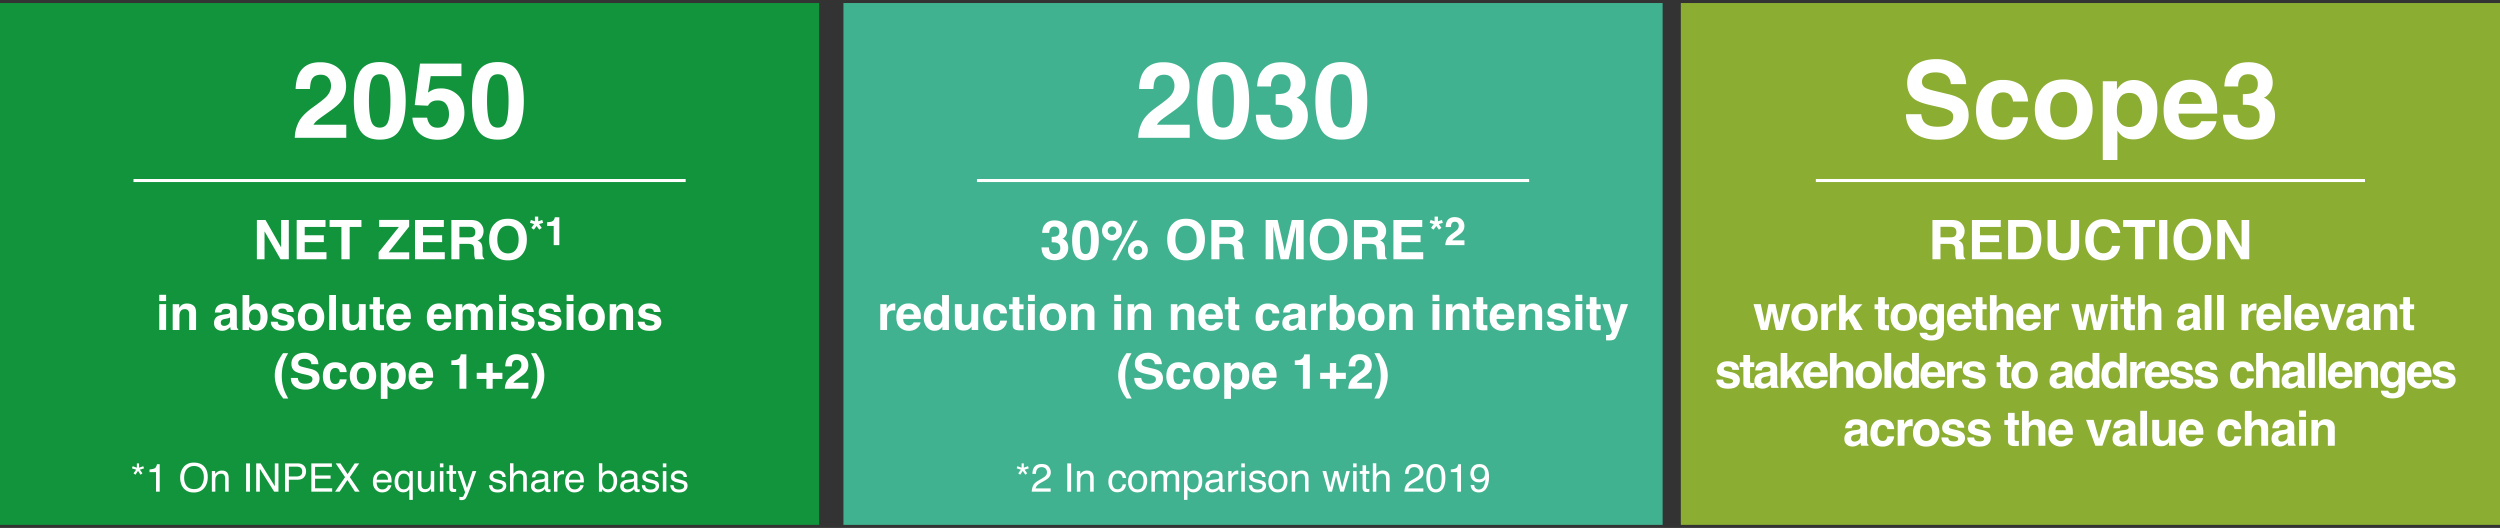 <svg xmlns="http://www.w3.org/2000/svg" width="824" height="174" viewBox="0 0 824 174"><rect x="0" y="0" width="824" height="174" fill="#333333" stroke="none"/><path fill="#11943C" d="M0 1h270v172H0z"/><path fill="none" stroke="#FFF" d="M44 59.5h182"/><path fill="#41B28F" d="M278 1h270v172H278z"/><path fill="none" stroke="#FFF" d="M322 59.5h182"/><path fill="#8AAD32" d="M554 1h270v172H554z"/><path fill="none" stroke="#FFF" d="M598.5 59.5h181"/><g fill="#FFF"><path d="M108.237 25.672c-.581-.695-1.413-1.042-2.495-1.042-1.481 0-2.49.553-3.025 1.658-.308.638-.49 1.652-.547 3.042h-4.734c.08-2.108.461-3.811 1.145-5.11 1.299-2.472 3.606-3.708 6.921-3.708 2.62 0 4.705.726 6.255 2.179 1.549 1.453 2.324 3.375 2.324 5.768 0 1.834-.547 3.464-1.641 4.888-.718.946-1.897 2-3.538 3.162l-1.948 1.384c-1.219.866-2.054 1.493-2.503 1.88a5.485 5.485 0 00-1.137 1.35h10.818v4.29h-16.97c.045-1.777.427-3.401 1.145-4.871.695-1.652 2.335-3.401 4.922-5.247 2.244-1.606 3.697-2.757 4.358-3.452 1.014-1.082 1.521-2.267 1.521-3.555.001-1.049-.29-1.921-.871-2.616zM125.173 46.026c-3.156 0-5.369-1.105-6.64-3.315s-1.905-5.36-1.905-9.451c0-4.09.635-7.246 1.905-9.468s3.483-3.333 6.64-3.333c3.156 0 5.372 1.111 6.648 3.333 1.265 2.222 1.897 5.378 1.897 9.468s-.635 7.24-1.905 9.451c-1.271 2.21-3.484 3.315-6.64 3.315zm2.854-6.238c.444-1.504.667-3.68.667-6.528 0-2.985-.225-5.195-.675-6.631-.451-1.436-1.399-2.153-2.846-2.153s-2.404.718-2.871 2.153c-.467 1.436-.701 3.646-.701 6.631 0 2.848.233 5.027.701 6.537.467 1.51 1.424 2.264 2.871 2.264s2.398-.758 2.854-2.273zM144.331 33.106c-.593 0-1.105.074-1.538.222-.764.273-1.339.781-1.726 1.521l-4.375-.205 1.743-13.689h13.655v4.136h-10.134l-.889 5.417c.752-.49 1.338-.814 1.76-.974.706-.262 1.566-.393 2.581-.393 2.051 0 3.839.689 5.366 2.068 1.526 1.379 2.29 3.384 2.29 6.016 0 2.29-.735 4.335-2.205 6.135-1.47 1.8-3.669 2.7-6.597 2.7-2.358 0-4.295-.632-5.811-1.897-1.516-1.265-2.358-3.059-2.529-5.383h4.854c.193 1.06.564 1.877 1.111 2.452s1.344.863 2.393.863c1.208 0 2.127-.424 2.76-1.273.632-.849.948-1.917.948-3.204 0-1.265-.296-2.333-.889-3.204-.592-.872-1.515-1.308-2.768-1.308zM164.104 46.026c-3.156 0-5.369-1.105-6.64-3.315s-1.905-5.36-1.905-9.451c0-4.09.635-7.246 1.905-9.468s3.483-3.333 6.64-3.333c3.156 0 5.372 1.111 6.648 3.333 1.265 2.222 1.897 5.378 1.897 9.468s-.635 7.24-1.905 9.451c-1.271 2.21-3.484 3.315-6.64 3.315zm2.854-6.238c.444-1.504.667-3.68.667-6.528 0-2.985-.225-5.195-.675-6.631-.451-1.436-1.399-2.153-2.846-2.153s-2.404.718-2.871 2.153c-.467 1.436-.701 3.646-.701 6.631 0 2.848.233 5.027.701 6.537.467 1.51 1.424 2.264 2.871 2.264s2.398-.758 2.854-2.273zM386.237 25.672c-.581-.695-1.413-1.042-2.495-1.042-1.481 0-2.49.553-3.025 1.658-.308.638-.49 1.652-.547 3.042h-4.734c.08-2.108.461-3.811 1.145-5.11 1.299-2.472 3.606-3.708 6.921-3.708 2.62 0 4.705.726 6.255 2.179 1.549 1.453 2.324 3.375 2.324 5.768 0 1.834-.547 3.464-1.641 4.888-.718.946-1.897 2-3.538 3.162l-1.948 1.384c-1.219.866-2.054 1.493-2.503 1.88a5.485 5.485 0 00-1.137 1.35h10.818v4.29h-16.97c.045-1.777.427-3.401 1.145-4.871.695-1.652 2.335-3.401 4.922-5.247 2.244-1.606 3.697-2.757 4.358-3.452 1.014-1.082 1.521-2.267 1.521-3.555.001-1.049-.29-1.921-.871-2.616zM403.173 46.026c-3.156 0-5.369-1.105-6.64-3.315s-1.905-5.36-1.905-9.451c0-4.09.635-7.246 1.905-9.468s3.483-3.333 6.64-3.333c3.156 0 5.372 1.111 6.648 3.333 1.265 2.222 1.897 5.378 1.897 9.468s-.635 7.24-1.905 9.451c-1.271 2.21-3.484 3.315-6.64 3.315zm2.854-6.238c.444-1.504.667-3.68.667-6.528 0-2.985-.225-5.195-.675-6.631-.451-1.436-1.399-2.153-2.846-2.153s-2.404.718-2.871 2.153c-.467 1.436-.701 3.646-.701 6.631 0 2.848.233 5.027.701 6.537.467 1.51 1.424 2.264 2.871 2.264s2.398-.758 2.854-2.273zM419.699 25.569c-.547.729-.809 1.703-.786 2.922h-4.546c.045-1.23.256-2.398.632-3.503.398-.968 1.025-1.863 1.88-2.683a6.559 6.559 0 012.273-1.333c.877-.308 1.954-.461 3.23-.461 2.37 0 4.281.613 5.734 1.837 1.452 1.225 2.179 2.868 2.179 4.93 0 1.458-.433 2.689-1.299 3.691-.547.627-1.117 1.054-1.709 1.282.444 0 1.082.382 1.914 1.145 1.242 1.151 1.863 2.723 1.863 4.717 0 2.096-.726 3.939-2.179 5.529-1.452 1.589-3.603 2.384-6.451 2.384-3.509 0-5.947-1.145-7.314-3.435-.718-1.219-1.117-2.814-1.196-4.785h4.785c0 .991.159 1.812.479 2.461.592 1.196 1.669 1.794 3.23 1.794.957 0 1.792-.327 2.503-.983.712-.655 1.068-1.598 1.068-2.828 0-1.629-.661-2.717-1.982-3.264-.752-.308-1.937-.461-3.555-.461v-3.486c1.583-.023 2.688-.177 3.315-.461 1.082-.479 1.624-1.447 1.624-2.905 0-.946-.276-1.715-.829-2.307-.553-.592-1.331-.889-2.333-.889-1.151-.001-1.995.363-2.53 1.092zM442.104 46.026c-3.156 0-5.369-1.105-6.64-3.315s-1.905-5.36-1.905-9.451c0-4.09.635-7.246 1.905-9.468s3.483-3.333 6.64-3.333c3.156 0 5.372 1.111 6.648 3.333 1.265 2.222 1.897 5.378 1.897 9.468s-.635 7.24-1.905 9.451c-1.271 2.21-3.484 3.315-6.64 3.315zm2.854-6.238c.444-1.504.667-3.68.667-6.528 0-2.985-.225-5.195-.675-6.631-.451-1.436-1.399-2.153-2.846-2.153s-2.404.718-2.871 2.153c-.467 1.436-.701 3.646-.701 6.631 0 2.848.233 5.027.701 6.537.467 1.51 1.424 2.264 2.871 2.264s2.398-.758 2.854-2.273zM95.188 85.457h-2.707l-5.291-9.202v9.202h-2.522V72.502h2.839l5.159 9.044v-9.044h2.522v12.955zM106.728 79.797h-6.293v3.331h7.172v2.329H97.79V72.502h9.501v2.294h-6.855v2.751h6.293v2.25zM119.129 72.502v2.294h-3.876v10.661h-2.725V74.796h-3.894v-2.294h10.495zM134.879 85.457h-10.081v-2.285l6.688-8.376h-6.521v-2.294h9.896v2.171l-6.776 8.499h6.794v2.285zM145.725 79.797h-6.293v3.331h7.172v2.329h-9.817V72.502h9.501v2.294h-6.855v2.751h6.293v2.25zM154.215 80.377h-2.795v5.08h-2.646V72.502h6.354c.908.018 1.607.129 2.096.334s.904.507 1.244.905c.281.328.504.691.668 1.09s.246.853.246 1.362c0 .615-.155 1.22-.466 1.815s-.823 1.015-1.538 1.261c.598.24 1.021.582 1.27 1.024s.374 1.118.374 2.026v.87c0 .592.023.993.07 1.204.07.334.234.58.492.738v.325h-2.979a9.333 9.333 0 01-.176-.694 6.416 6.416 0 01-.114-1.116l-.018-1.204c-.012-.826-.163-1.377-.453-1.652s-.832-.413-1.629-.413zm1.644-2.356c.539-.246.809-.732.809-1.459 0-.785-.261-1.312-.782-1.582-.293-.152-.732-.229-1.318-.229h-3.146v3.48h3.067c.608.001 1.065-.069 1.37-.21zM167.443 85.817c-1.852 0-3.267-.504-4.245-1.512-1.312-1.236-1.969-3.018-1.969-5.344 0-2.373.656-4.154 1.969-5.344.979-1.008 2.394-1.512 4.245-1.512s3.267.504 4.245 1.512c1.307 1.189 1.96 2.971 1.96 5.344 0 2.326-.653 4.107-1.96 5.344-.979 1.008-2.394 1.512-4.245 1.512zm2.557-3.48c.627-.791.94-1.916.94-3.375 0-1.453-.315-2.577-.945-3.371s-1.481-1.191-2.553-1.191-1.928.396-2.566 1.187-.958 1.916-.958 3.375.319 2.584.958 3.375 1.494 1.187 2.566 1.187 1.926-.396 2.558-1.187z"/><g><path d="M178.728 72.497l.298.945-1.351.418.881 1.262-.812.577-.881-1.192-.907 1.192-.812-.577.888-1.262-1.351-.418.298-.945 1.325.431V71.4h1.097v1.528l1.327-.431zM184.352 80.803H182.5v-6.341h-2.162v-1.23c.571-.025.97-.063 1.198-.114.364-.08.66-.241.888-.482.156-.165.275-.385.355-.659a1.49 1.49 0 00.07-.368h1.503v9.194z"/></g><g><path d="M54.75 97.172v2.055h-2.258v-2.055h2.258zm0 3.07v8.516h-2.258v-8.516h2.258zM60.914 101.891c-.755 0-1.273.32-1.555.961-.146.339-.219.771-.219 1.297v4.609h-2.219v-8.5h2.148v1.242c.286-.438.557-.752.812-.945.458-.344 1.039-.516 1.742-.516.88 0 1.6.23 2.16.691.56.461.84 1.225.84 2.293v5.734h-2.281v-5.18c0-.448-.06-.792-.18-1.031-.217-.436-.633-.655-1.248-.655zM71.445 101.164c.588-.75 1.599-1.125 3.031-1.125.932 0 1.76.185 2.484.555.724.37 1.086 1.068 1.086 2.094v3.906c0 .271.005.599.016.984.016.292.06.49.133.594.073.104.182.19.328.258v.328h-2.422a2.46 2.46 0 01-.141-.484 5.635 5.635 0 01-.062-.516 4.636 4.636 0 01-1.062.852 3.196 3.196 0 01-1.625.414c-.771 0-1.408-.22-1.91-.66-.503-.44-.754-1.064-.754-1.871 0-1.047.403-1.805 1.211-2.273.442-.255 1.094-.438 1.953-.547l.758-.094c.411-.052.706-.117.883-.195.317-.135.477-.346.477-.633 0-.349-.121-.59-.363-.723s-.598-.199-1.066-.199c-.526 0-.898.13-1.117.391-.156.193-.261.453-.312.781H70.82c.047-.745.255-1.357.625-1.837zm1.657 5.985c.208.172.463.258.766.258.479 0 .92-.141 1.324-.422.403-.281.613-.794.629-1.539v-.828c-.141.089-.283.16-.426.215a3.57 3.57 0 01-.59.152l-.5.094c-.469.083-.805.185-1.008.305-.344.203-.516.518-.516.945 0 .38.107.653.321.82zM84.648 108.985c-.703 0-1.269-.141-1.695-.422-.255-.167-.531-.458-.828-.875v1.07h-2.18v-11.5h2.219v4.094c.281-.396.591-.698.93-.906.401-.26.911-.391 1.531-.391 1.12 0 1.996.404 2.629 1.211s.949 1.849.949 3.125c0 1.323-.312 2.419-.938 3.289-.624.87-1.497 1.305-2.617 1.305zm1.219-4.36c0-.604-.078-1.104-.234-1.5-.297-.75-.844-1.125-1.641-1.125-.808 0-1.362.367-1.664 1.102-.156.391-.234.896-.234 1.516 0 .729.161 1.333.484 1.812.323.479.815.719 1.477.719.573 0 1.018-.232 1.336-.695.317-.464.476-1.073.476-1.829zM95.664 100.633c.667.427 1.049 1.162 1.148 2.203h-2.227c-.031-.286-.112-.513-.242-.68-.245-.302-.662-.453-1.25-.453-.484 0-.83.076-1.035.227-.206.151-.309.328-.309.531 0 .255.109.44.328.555.219.12.992.326 2.32.617.885.208 1.549.523 1.992.945.438.427.656.961.656 1.602 0 .844-.314 1.533-.941 2.066-.628.534-1.598.801-2.91.801-1.339 0-2.327-.283-2.965-.848-.638-.565-.957-1.285-.957-2.16h2.258c.047.396.148.677.305.844.276.297.786.445 1.531.445.438 0 .785-.065 1.043-.195.258-.13.387-.325.387-.586 0-.25-.104-.44-.312-.57-.208-.13-.982-.354-2.32-.672-.964-.24-1.644-.539-2.039-.898-.396-.354-.594-.865-.594-1.531 0-.786.309-1.462.926-2.027.617-.565 1.485-.848 2.605-.848 1.063-.001 1.93.21 2.602.632zM105.797 101.321c.719.901 1.078 1.966 1.078 3.195 0 1.25-.359 2.319-1.078 3.207-.719.888-1.81 1.332-3.273 1.332-1.464 0-2.555-.444-3.273-1.332-.719-.888-1.078-1.957-1.078-3.207 0-1.229.359-2.294 1.078-3.195.719-.901 1.81-1.352 3.273-1.352s2.554.451 3.273 1.352zm-3.281.531c-.651 0-1.152.23-1.504.691s-.527 1.119-.527 1.973c0 .854.176 1.513.527 1.977.352.464.853.695 1.504.695s1.151-.232 1.5-.695c.349-.463.523-1.122.523-1.977 0-.854-.175-1.512-.523-1.973-.349-.461-.849-.691-1.5-.691zM108.516 97.242h2.227v11.516h-2.227V97.242zM118.375 107.555a3.873 3.873 0 00-.156.234c-.083.13-.183.245-.297.344-.349.312-.687.526-1.012.641a3.44 3.44 0 01-1.145.172c-1.261 0-2.109-.453-2.547-1.359-.245-.5-.367-1.237-.367-2.211v-5.133h2.281v5.133c0 .484.057.849.172 1.094.203.432.602.648 1.195.648.76 0 1.281-.307 1.562-.922.146-.333.219-.773.219-1.32v-4.633h2.258v8.516h-2.164v-1.204zM126.586 107.172v1.664l-1.055.039c-1.052.036-1.771-.146-2.156-.547-.25-.255-.375-.648-.375-1.18v-5.242h-1.188v-1.586H123v-2.375h2.203v2.375h1.383v1.586h-1.383v4.5c0 .349.044.566.133.652.088.086.359.129.812.129a5.438 5.438 0 00.438-.015zM135.305 106.258c-.058.505-.32 1.018-.789 1.539-.729.828-1.75 1.242-3.062 1.242a4.318 4.318 0 01-2.867-1.047c-.828-.698-1.242-1.833-1.242-3.406 0-1.474.374-2.604 1.121-3.391.747-.786 1.717-1.18 2.91-1.18.708 0 1.346.133 1.914.398.567.266 1.036.685 1.406 1.258.333.505.549 1.091.648 1.758.057.391.081.953.07 1.688h-5.828c.031.854.299 1.453.805 1.797.307.214.677.32 1.109.32.458 0 .831-.13 1.117-.391.156-.141.294-.336.414-.586h2.274zm-2.203-2.609c-.037-.588-.215-1.035-.535-1.34s-.718-.457-1.191-.457c-.516 0-.916.162-1.199.484-.284.323-.462.76-.535 1.312h3.46zM148.648 106.258c-.058.505-.32 1.018-.789 1.539-.729.828-1.75 1.242-3.062 1.242a4.318 4.318 0 01-2.867-1.047c-.828-.698-1.242-1.833-1.242-3.406 0-1.474.374-2.604 1.121-3.391.747-.786 1.717-1.18 2.91-1.18.708 0 1.346.133 1.914.398.567.266 1.036.685 1.406 1.258.333.505.549 1.091.648 1.758.057.391.081.953.07 1.688h-5.828c.031.854.299 1.453.805 1.797.307.214.677.32 1.109.32.458 0 .831-.13 1.117-.391.156-.141.294-.336.414-.586h2.274zm-2.203-2.609c-.037-.588-.215-1.035-.535-1.34s-.718-.457-1.191-.457c-.516 0-.916.162-1.199.484-.284.323-.462.76-.535 1.312h3.46zM155.039 102.586c-.188-.411-.555-.617-1.102-.617-.636 0-1.062.206-1.281.617-.12.234-.18.583-.18 1.047v5.125h-2.258v-8.5h2.164v1.242c.276-.443.536-.758.781-.945.432-.333.992-.5 1.68-.5.651 0 1.177.143 1.578.43.323.266.567.607.734 1.023.292-.5.653-.867 1.086-1.102a3.318 3.318 0 011.531-.352c.375 0 .745.073 1.109.219.364.146.695.401.992.766.239.297.401.662.484 1.094.052.287.078.706.078 1.258l-.016 5.367h-2.281v-5.422c0-.323-.052-.588-.156-.797-.198-.396-.562-.594-1.094-.594-.615 0-1.039.255-1.273.766-.12.271-.18.596-.18.977v5.07h-2.242v-5.07c.002-.505-.05-.873-.154-1.102zM166.773 97.172v2.055h-2.258v-2.055h2.258zm0 3.07v8.516h-2.258v-8.516h2.258zM174.797 100.633c.667.427 1.049 1.162 1.148 2.203h-2.227c-.031-.286-.112-.513-.242-.68-.245-.302-.662-.453-1.25-.453-.484 0-.83.076-1.035.227-.206.151-.309.328-.309.531 0 .255.109.44.328.555.219.12.992.326 2.32.617.885.208 1.549.523 1.992.945.438.427.656.961.656 1.602 0 .844-.314 1.533-.941 2.066-.628.534-1.598.801-2.91.801-1.339 0-2.327-.283-2.965-.848-.638-.565-.957-1.285-.957-2.16h2.258c.047.396.148.677.305.844.276.297.786.445 1.531.445.438 0 .785-.065 1.043-.195.258-.13.387-.325.387-.586 0-.25-.104-.44-.312-.57-.208-.13-.982-.354-2.32-.672-.964-.24-1.644-.539-2.039-.898-.396-.354-.594-.865-.594-1.531 0-.786.309-1.462.926-2.027.617-.565 1.485-.848 2.605-.848 1.063-.001 1.93.21 2.602.632zM183.695 100.633c.667.427 1.049 1.162 1.148 2.203h-2.227c-.031-.286-.112-.513-.242-.68-.245-.302-.662-.453-1.25-.453-.484 0-.83.076-1.035.227-.206.151-.309.328-.309.531 0 .255.109.44.328.555.219.12.992.326 2.32.617.885.208 1.549.523 1.992.945.438.427.656.961.656 1.602 0 .844-.314 1.533-.941 2.066-.628.534-1.598.801-2.91.801-1.339 0-2.327-.283-2.965-.848-.638-.565-.957-1.285-.957-2.16h2.258c.047.396.148.677.305.844.276.297.786.445 1.531.445.438 0 .785-.065 1.043-.195.258-.13.387-.325.387-.586 0-.25-.104-.44-.312-.57-.208-.13-.982-.354-2.32-.672-.964-.24-1.644-.539-2.039-.898-.396-.354-.594-.865-.594-1.531 0-.786.309-1.462.926-2.027.617-.565 1.485-.848 2.605-.848 1.063-.001 1.93.21 2.602.632zM189.016 97.172v2.055h-2.258v-2.055h2.258zm0 3.07v8.516h-2.258v-8.516h2.258zM198.273 101.321c.719.901 1.078 1.966 1.078 3.195 0 1.25-.359 2.319-1.078 3.207-.719.888-1.81 1.332-3.273 1.332-1.464 0-2.555-.444-3.273-1.332-.719-.888-1.078-1.957-1.078-3.207 0-1.229.359-2.294 1.078-3.195.719-.901 1.81-1.352 3.273-1.352s2.555.451 3.273 1.352zm-3.281.531c-.651 0-1.152.23-1.504.691s-.527 1.119-.527 1.973c0 .854.176 1.513.527 1.977.352.464.853.695 1.504.695s1.151-.232 1.5-.695c.349-.463.523-1.122.523-1.977 0-.854-.175-1.512-.523-1.973-.349-.461-.849-.691-1.5-.691zM204.953 101.891c-.755 0-1.273.32-1.555.961-.146.339-.219.771-.219 1.297v4.609h-2.219v-8.5h2.148v1.242c.286-.438.557-.752.812-.945.458-.344 1.039-.516 1.742-.516.88 0 1.6.23 2.16.691.56.461.84 1.225.84 2.293v5.734h-2.281v-5.18c0-.448-.06-.792-.18-1.031-.217-.436-.634-.655-1.248-.655zM216.586 100.633c.667.427 1.049 1.162 1.148 2.203h-2.227c-.031-.286-.112-.513-.242-.68-.245-.302-.662-.453-1.25-.453-.484 0-.83.076-1.035.227-.206.151-.309.328-.309.531 0 .255.109.44.328.555.219.12.992.326 2.32.617.885.208 1.549.523 1.992.945.438.427.656.961.656 1.602 0 .844-.314 1.533-.941 2.066-.628.534-1.598.801-2.91.801-1.339 0-2.327-.283-2.965-.848-.638-.565-.957-1.285-.957-2.16h2.258c.047.396.148.677.305.844.276.297.786.445 1.531.445.438 0 .785-.065 1.043-.195.258-.13.387-.325.387-.586 0-.25-.104-.44-.312-.57-.208-.13-.982-.354-2.32-.672-.964-.24-1.644-.539-2.039-.898-.396-.354-.594-.865-.594-1.531 0-.786.309-1.462.926-2.027.617-.565 1.485-.848 2.605-.848 1.063-.001 1.93.21 2.602.632z"/></g><g><path d="M93.355 131.351l-.555-.758c-.359-.458-.742-1.141-1.148-2.047-.724-1.62-1.086-3.213-1.086-4.781 0-1.427.305-2.844.914-4.25.411-.958 1.013-1.99 1.805-3.094h1.68l-.477.875a13.034 13.034 0 00-1.367 3.781c-.167.865-.25 1.807-.25 2.828 0 1.594.231 3.06.695 4.398.271.792.75 1.807 1.438 3.047h-1.649zM100.598 126.46c.567 0 1.028-.062 1.383-.188.672-.24 1.008-.685 1.008-1.336 0-.38-.167-.674-.5-.883-.333-.203-.857-.383-1.57-.539l-1.219-.273c-1.198-.271-2.026-.565-2.484-.883-.776-.531-1.164-1.362-1.164-2.492 0-1.031.375-1.888 1.125-2.57.75-.682 1.852-1.023 3.305-1.023 1.213 0 2.249.322 3.105.965.856.643 1.306 1.577 1.348 2.801h-2.312c-.042-.693-.344-1.185-.906-1.477-.375-.193-.841-.289-1.398-.289-.62 0-1.115.125-1.484.375-.37.25-.555.599-.555 1.047 0 .412.182.719.547.922.234.135.734.294 1.5.477l1.984.477c.87.208 1.526.487 1.969.836.688.542 1.031 1.326 1.031 2.352 0 1.052-.402 1.926-1.207 2.621s-1.941 1.043-3.41 1.043c-1.5 0-2.68-.342-3.539-1.027-.859-.685-1.289-1.626-1.289-2.824h2.297c.073.526.216.919.43 1.18.387.471 1.056.708 2.005.708zM114.277 122.663h-2.281a1.974 1.974 0 00-.32-.859c-.25-.344-.638-.516-1.164-.516-.75 0-1.263.373-1.539 1.117-.146.396-.219.922-.219 1.578 0 .625.073 1.128.219 1.508.266.708.766 1.062 1.5 1.062.521 0 .891-.141 1.109-.422s.352-.646.398-1.094h2.273c-.052.677-.297 1.318-.734 1.922-.698.974-1.732 1.461-3.102 1.461-1.37 0-2.378-.406-3.023-1.219-.646-.812-.969-1.867-.969-3.164 0-1.463.356-2.602 1.07-3.414.713-.812 1.698-1.219 2.953-1.219 1.067 0 1.941.24 2.621.719.681.481 1.083 1.327 1.208 2.54zM122.91 120.687c.719.901 1.078 1.966 1.078 3.195 0 1.25-.359 2.319-1.078 3.207-.719.888-1.81 1.332-3.273 1.332-1.464 0-2.555-.444-3.273-1.332-.719-.888-1.078-1.957-1.078-3.207 0-1.229.359-2.294 1.078-3.195.719-.901 1.81-1.352 3.273-1.352s2.554.451 3.273 1.352zm-3.281.531c-.651 0-1.152.23-1.504.691s-.527 1.119-.527 1.973c0 .854.176 1.513.527 1.977.352.464.853.695 1.504.695s1.151-.232 1.5-.695c.349-.463.523-1.122.523-1.977 0-.854-.175-1.512-.523-1.973-.349-.461-.849-.691-1.5-.691zM132.715 120.523c.688.734 1.031 1.812 1.031 3.234 0 1.5-.337 2.643-1.012 3.43-.675.787-1.543 1.18-2.605 1.18-.677 0-1.24-.169-1.688-.508-.245-.188-.484-.461-.719-.82v4.438h-2.203V119.61h2.133v1.258c.239-.37.495-.661.766-.875.495-.38 1.083-.57 1.766-.57.994-.002 1.838.365 2.531 1.1zm-1.266 3.343c0-.656-.15-1.237-.449-1.742-.3-.505-.785-.758-1.457-.758-.808 0-1.362.383-1.664 1.148-.156.406-.234.922-.234 1.547 0 .99.263 1.685.789 2.086.312.234.682.352 1.109.352.62 0 1.092-.24 1.418-.719.325-.478.488-1.117.488-1.914zM142.645 125.624c-.058.505-.32 1.018-.789 1.539-.729.828-1.75 1.242-3.062 1.242a4.318 4.318 0 01-2.867-1.047c-.828-.698-1.242-1.833-1.242-3.406 0-1.474.374-2.604 1.121-3.391.747-.786 1.717-1.18 2.91-1.18.708 0 1.346.133 1.914.398.567.266 1.036.685 1.406 1.258.333.505.549 1.091.648 1.758.057.391.081.953.07 1.688h-5.828c.031.854.299 1.453.805 1.797.307.214.677.32 1.109.32.458 0 .831-.13 1.117-.391.156-.141.294-.336.414-.586h2.274zm-2.204-2.609c-.037-.588-.215-1.035-.535-1.34s-.718-.457-1.191-.457c-.516 0-.916.162-1.199.484-.284.323-.462.76-.535 1.312h3.46zM153.715 128.124h-2.281v-7.812h-2.664v-1.516c.703-.031 1.195-.078 1.477-.141.448-.099.812-.297 1.094-.594.192-.203.338-.474.438-.812.057-.203.086-.354.086-.453h1.852v11.328zM162.387 124.906v3.219h-2.055v-3.219h-3.203v-2.039h3.203v-3.203h2.055v3.203h3.203v2.039h-3.203zM171.465 119.101c-.266-.318-.646-.477-1.141-.477-.677 0-1.138.253-1.383.758-.141.292-.224.755-.25 1.391h-2.164c.036-.963.211-1.742.523-2.336.594-1.13 1.648-1.695 3.164-1.695 1.198 0 2.151.332 2.859.996.708.664 1.062 1.543 1.062 2.637 0 .839-.25 1.583-.75 2.234-.328.432-.867.914-1.617 1.445l-.891.633c-.558.396-.939.682-1.145.859a2.527 2.527 0 00-.52.617h4.945v1.961h-7.758a5.332 5.332 0 01.523-2.227c.317-.755 1.067-1.555 2.25-2.398 1.026-.734 1.69-1.26 1.992-1.578.463-.495.695-1.036.695-1.625.004-.479-.129-.877-.394-1.195zM177.168 130.593l-.555.758h-1.648c.688-1.24 1.167-2.255 1.438-3.047.463-1.338.695-2.805.695-4.398 0-1.021-.083-1.963-.25-2.828a13.024 13.024 0 00-1.367-3.781l-.477-.875h1.68c.792 1.104 1.393 2.135 1.805 3.094.609 1.406.914 2.823.914 4.25 0 1.568-.362 3.162-1.086 4.781-.407.905-.79 1.588-1.149 2.046z"/></g><g><path d="M45.837 152.729v1.412l1.385-.477.253.7-1.384.45.857 1.197-.628.451-.828-1.244-.841 1.244-.647-.451.87-1.197-1.396-.45.254-.705 1.371.495v-1.426h.734zM49.284 155.617v-.876c.825-.08 1.401-.215 1.727-.403s.569-.634.73-1.336h.901v9.052h-1.219v-6.437h-2.139zM67.552 154.062c.618.825.927 1.881.927 3.167 0 1.392-.354 2.55-1.06 3.472-.83 1.083-2.013 1.625-3.549 1.625-1.435 0-2.562-.474-3.383-1.422-.732-.914-1.098-2.069-1.098-3.466 0-1.261.313-2.34.939-3.237.804-1.151 1.993-1.727 3.567-1.727 1.647.001 2.866.53 3.657 1.588zm-1.114 5.943c.497-.798.746-1.716.746-2.754 0-1.097-.287-1.98-.86-2.649-.574-.669-1.357-1.004-2.352-1.004-.965 0-1.752.332-2.361.994s-.914 1.64-.914 2.932c0 1.034.261 1.905.784 2.614.523.709 1.37 1.064 2.542 1.064 1.113.001 1.918-.399 2.415-1.197zM69.832 155.255h1.085v.965c.322-.398.662-.683 1.022-.857s.76-.26 1.2-.26c.965 0 1.617.336 1.955 1.009.186.368.279.895.279 1.581v4.361h-1.162v-4.285c0-.415-.062-.749-.184-1.003-.203-.423-.571-.635-1.104-.635-.271 0-.493.028-.667.083a1.712 1.712 0 00-.825.559c-.19.224-.314.456-.371.695-.058.239-.086.581-.086 1.025v3.561h-1.143v-6.799zM81.111 152.729h1.276v9.325h-1.276v-9.325zM84.437 152.729h1.488l4.65 7.534v-7.534h1.206v9.325h-1.419l-4.719-7.525v7.525h-1.206v-9.325zM93.946 152.729h4.173c.825 0 1.491.234 1.998.701s.761 1.125.761 1.971c0 .728-.227 1.362-.679 1.901-.453.54-1.146.809-2.078.809h-2.912v3.942h-1.263v-9.324zm4.9 1.282c-.277-.131-.658-.197-1.141-.197h-2.496v3.231h2.496c.563 0 1.02-.121 1.371-.362s.526-.667.526-1.276c0-.685-.252-1.151-.756-1.396zM102.617 152.729h6.767v1.143h-5.535v2.831h5.116v1.079h-5.116v3.161h5.63v1.111h-6.862v-9.325zM111.953 162.053h-1.518l3.3-4.784-3.094-4.541h1.575l2.353 3.567 2.334-3.567h1.499l-3.092 4.541 3.244 4.784h-1.562l-2.484-3.834-2.555 3.834zM127.497 155.442c.45.226.792.52 1.028.879.227.343.378.743.454 1.2.067.313.101.812.101 1.498h-4.945c.021.692.183 1.247.485 1.665s.771.627 1.405.627c.592 0 1.064-.198 1.417-.593.197-.229.337-.495.419-.797h1.124c-.03.25-.128.528-.295.835a2.977 2.977 0 01-.56.752 2.641 2.641 0 01-1.279.686 3.843 3.843 0 01-.926.102c-.841 0-1.554-.308-2.138-.924-.585-.616-.877-1.478-.877-2.587 0-1.092.294-1.978.883-2.66s1.358-1.022 2.309-1.022c.48 0 .944.113 1.395.339zm.409 2.669c-.046-.495-.153-.891-.321-1.187-.311-.55-.829-.825-1.555-.825-.52 0-.957.189-1.309.568s-.539.86-.56 1.444h3.745zM134.363 155.528c.211.152.414.377.608.673v-.946h1.079v9.509h-1.143v-3.491c-.19.305-.453.547-.789.727-.336.18-.756.27-1.259.27-.723 0-1.369-.283-1.939-.851-.571-.567-.856-1.43-.856-2.59 0-1.088.267-1.98.802-2.679s1.227-1.047 2.076-1.047c.562 0 1.036.141 1.421.425zm-2.858 4.697c.292.707.813 1.06 1.565 1.06.794 0 1.341-.372 1.641-1.117.165-.41.247-.935.247-1.574 0-.588-.091-1.079-.272-1.473-.309-.673-.851-1.009-1.628-1.009-.495 0-.918.215-1.271.644-.353.429-.529 1.093-.529 1.99 0 .588.082 1.081.247 1.479zM138.9 155.255v4.513c0 .347.054.631.161.851.198.406.567.609 1.107.609.774 0 1.302-.355 1.583-1.066.152-.381.229-.904.229-1.568v-3.339h1.143v6.798h-1.079l.013-1.003a2.31 2.31 0 01-.542.654c-.428.355-.947.533-1.557.533-.951 0-1.599-.324-1.943-.971-.187-.347-.28-.81-.28-1.39v-4.621h1.165zM144.988 152.729h1.162v1.295h-1.162v-1.295zm0 2.558h1.162v6.767h-1.162v-6.767zM148.104 153.357h1.155v1.898h1.085v.933h-1.085v4.437c0 .237.081.396.241.476.089.047.237.07.444.07a2.714 2.714 0 00.4-.025v.908a2.566 2.566 0 01-.41.083 3.88 3.88 0 01-.46.025c-.533 0-.895-.136-1.085-.409s-.286-.627-.286-1.063v-4.5h-.92v-.933h.92v-1.9zM155.738 155.255H157a385.96 385.96 0 00-1.072 2.985 154.45 154.45 0 01-1.041 2.858c-.66 1.734-1.125 2.791-1.396 3.172-.271.38-.735.571-1.395.571-.161 0-.285-.006-.371-.019a2.961 2.961 0 01-.32-.07v-1.041c.199.055.342.089.431.102.089.013.167.019.235.019.211 0 .366-.035.465-.104a.94.94 0 00.25-.257c.021-.034.097-.207.228-.52s.226-.545.286-.697l-2.514-6.998h1.295l1.821 5.538 1.836-5.539zM162.278 159.92c.035.381.132.673.292.876.293.368.803.552 1.529.552a2.29 2.29 0 001.14-.276c.329-.184.493-.469.493-.854 0-.292-.131-.514-.394-.667-.168-.093-.499-.201-.994-.324l-.922-.227c-.589-.144-1.023-.305-1.303-.482-.499-.309-.749-.736-.749-1.282 0-.643.235-1.164.705-1.562.469-.398 1.101-.597 1.894-.597 1.038 0 1.787.301 2.245.901.288.381.427.791.418 1.231h-1.079a1.294 1.294 0 00-.279-.701c-.269-.299-.734-.448-1.397-.448-.442 0-.777.082-1.004.247a.767.767 0 00-.341.652c0 .295.149.531.448.708.172.105.427.198.763.279l.77.184c.836.199 1.397.391 1.682.578.444.292.667.751.667 1.377 0 .605-.232 1.128-.697 1.568s-1.173.66-2.124.66c-1.024 0-1.749-.229-2.175-.689s-.655-1.027-.685-1.704h1.097zM168.099 152.697h1.143v3.479c.271-.343.514-.584.73-.724.368-.241.827-.362 1.377-.362.986 0 1.655.345 2.006 1.035.19.377.286.899.286 1.568v4.361h-1.174v-4.285c0-.499-.063-.865-.19-1.098-.208-.372-.597-.559-1.168-.559-.474 0-.903.163-1.289.489s-.578.942-.578 1.847v3.605h-1.143v-9.356zM178.973 157.939c.262-.034.438-.144.527-.33.051-.102.076-.248.076-.44 0-.391-.138-.674-.415-.851-.276-.176-.672-.264-1.188-.264-.596 0-1.018.162-1.267.485-.14.179-.23.445-.272.797h-1.066c.021-.84.292-1.425.814-1.754.522-.329 1.128-.493 1.816-.493.799 0 1.448.152 1.947.457.495.305.742.779.742 1.422v3.917a.5.5 0 00.073.286c.048.072.151.108.308.108.051 0 .108-.003.171-.01s.131-.016.203-.029v.844c-.178.051-.313.083-.406.095s-.22.019-.381.019c-.394 0-.679-.14-.857-.419-.093-.148-.159-.357-.197-.628-.233.305-.567.569-1.003.793a3.105 3.105 0 01-1.441.336c-.63 0-1.146-.191-1.546-.574-.399-.383-.6-.861-.6-1.436 0-.63.197-1.118.59-1.464.394-.347.91-.56 1.549-.64l1.823-.227zm-2.406 3.087c.241.19.527.285.857.285.402 0 .792-.093 1.168-.279.635-.308.952-.813.952-1.515v-.919c-.14.089-.319.163-.539.223a4.546 4.546 0 01-.646.127l-.69.089c-.414.055-.725.142-.934.26-.354.198-.53.515-.53.95.001.329.121.588.362.779zM182.591 155.255h1.085v1.174c.089-.229.307-.507.654-.835a1.695 1.695 0 011.308-.486l.26.025v1.206a1.575 1.575 0 00-.188-.025 2.678 2.678 0 00-.187-.006c-.576 0-1.018.185-1.327.555s-.463.797-.463 1.279v3.91h-1.143v-6.797zM190.867 155.442c.45.226.792.52 1.028.879.227.343.378.743.454 1.2.067.313.101.812.101 1.498h-4.945c.021.692.183 1.247.485 1.665s.771.627 1.405.627c.592 0 1.064-.198 1.417-.593.197-.229.337-.495.419-.797h1.124c-.03.25-.128.528-.295.835a2.977 2.977 0 01-.56.752 2.641 2.641 0 01-1.279.686 3.843 3.843 0 01-.926.102c-.841 0-1.554-.308-2.138-.924-.585-.616-.877-1.478-.877-2.587 0-1.092.294-1.978.883-2.66s1.358-1.022 2.309-1.022c.48 0 .945.113 1.395.339zm.409 2.669c-.046-.495-.153-.891-.321-1.187-.311-.55-.829-.825-1.555-.825-.52 0-.957.189-1.309.568s-.539.86-.56 1.444h3.745zM197.414 152.697h1.111v3.383c.25-.326.55-.574.898-.746s.727-.257 1.134-.257c.85 0 1.539.291 2.068.873s.793 1.44.793 2.574c0 1.075-.261 1.968-.784 2.679s-1.247 1.066-2.173 1.066c-.519 0-.956-.125-1.313-.375-.212-.148-.439-.385-.682-.711v.87h-1.054v-9.356zm4.369 7.826c.308-.491.462-1.138.462-1.942 0-.715-.154-1.308-.462-1.777-.308-.47-.761-.705-1.36-.705-.522 0-.979.193-1.372.578-.393.385-.589 1.02-.589 1.904 0 .639.081 1.157.242 1.555.301.749.864 1.124 1.688 1.124.619 0 1.083-.246 1.391-.737zM208.383 157.939c.262-.034.438-.144.527-.33.051-.102.076-.248.076-.44 0-.391-.138-.674-.415-.851-.276-.176-.672-.264-1.188-.264-.596 0-1.018.162-1.267.485-.14.179-.23.445-.272.797h-1.066c.021-.84.292-1.425.814-1.754.522-.329 1.128-.493 1.816-.493.799 0 1.448.152 1.947.457.495.305.742.779.742 1.422v3.917a.5.5 0 00.073.286c.048.072.151.108.308.108.051 0 .108-.003.171-.01s.131-.016.203-.029v.844c-.178.051-.313.083-.406.095s-.22.019-.381.019c-.394 0-.679-.14-.857-.419-.093-.148-.159-.357-.197-.628-.233.305-.567.569-1.003.793a3.105 3.105 0 01-1.441.336c-.63 0-1.146-.191-1.546-.574-.399-.383-.6-.861-.6-1.436 0-.63.197-1.118.59-1.464.394-.347.91-.56 1.549-.64l1.823-.227zm-2.406 3.087c.241.19.527.285.857.285.402 0 .792-.093 1.168-.279.635-.308.952-.813.952-1.515v-.919c-.14.089-.319.163-.539.223a4.546 4.546 0 01-.646.127l-.69.089c-.414.055-.725.142-.934.26-.354.198-.53.515-.53.95 0 .329.121.588.362.779zM212.648 159.92c.035.381.132.673.292.876.293.368.803.552 1.529.552a2.29 2.29 0 001.14-.276c.329-.184.493-.469.493-.854 0-.292-.131-.514-.394-.667-.168-.093-.499-.201-.994-.324l-.922-.227c-.589-.144-1.023-.305-1.303-.482-.499-.309-.749-.736-.749-1.282 0-.643.235-1.164.705-1.562.469-.398 1.101-.597 1.894-.597 1.038 0 1.787.301 2.245.901.288.381.427.791.418 1.231h-1.079a1.294 1.294 0 00-.279-.701c-.269-.299-.734-.448-1.397-.448-.442 0-.777.082-1.004.247a.767.767 0 00-.341.652c0 .295.149.531.448.708.172.105.427.198.763.279l.77.184c.836.199 1.397.391 1.682.578.444.292.667.751.667 1.377 0 .605-.232 1.128-.697 1.568s-1.173.66-2.124.66c-1.024 0-1.749-.229-2.175-.689s-.655-1.027-.685-1.704h1.097zM218.469 152.729h1.162v1.295h-1.162v-1.295zm0 2.558h1.162v6.767h-1.162v-6.767zM222.037 159.92c.035.381.132.673.292.876.293.368.803.552 1.529.552a2.29 2.29 0 001.14-.276c.329-.184.493-.469.493-.854 0-.292-.131-.514-.394-.667-.168-.093-.499-.201-.994-.324l-.923-.227c-.589-.144-1.023-.305-1.303-.482-.499-.309-.749-.736-.749-1.282 0-.643.235-1.164.705-1.562.469-.398 1.101-.597 1.894-.597 1.038 0 1.787.301 2.245.901.288.381.427.791.418 1.231h-1.079a1.294 1.294 0 00-.279-.701c-.269-.299-.734-.448-1.397-.448-.442 0-.777.082-1.004.247a.767.767 0 00-.341.652c0 .295.149.531.448.708.172.105.427.198.763.279l.77.184c.836.199 1.397.391 1.682.578.444.292.667.751.667 1.377 0 .605-.232 1.128-.697 1.568s-1.173.66-2.124.66c-1.024 0-1.749-.229-2.175-.689s-.655-1.027-.685-1.704h1.098z"/></g><g><path d="M638.56 41.771c1.242 0 2.25-.137 3.025-.41 1.47-.524 2.205-1.498 2.205-2.922 0-.832-.365-1.475-1.094-1.931-.729-.444-1.875-.837-3.435-1.179l-2.666-.598c-2.621-.592-4.432-1.236-5.435-1.931-1.698-1.162-2.546-2.979-2.546-5.452 0-2.256.82-4.13 2.461-5.623 1.641-1.492 4.05-2.239 7.229-2.239 2.654 0 4.919.704 6.793 2.111 1.874 1.407 2.857 3.449 2.948 6.127h-5.059c-.091-1.515-.752-2.592-1.982-3.23-.82-.421-1.84-.632-3.059-.632-1.356 0-2.438.273-3.247.82-.809.547-1.213 1.31-1.213 2.29 0 .9.398 1.572 1.196 2.017.513.296 1.606.644 3.281 1.042l4.341 1.042c1.902.456 3.338 1.065 4.307 1.829 1.504 1.185 2.256 2.9 2.256 5.144 0 2.302-.88 4.213-2.641 5.734-1.76 1.521-4.247 2.281-7.459 2.281-3.281 0-5.862-.749-7.742-2.247-1.88-1.498-2.82-3.557-2.82-6.178h5.024c.159 1.151.473 2.011.94 2.581.854 1.035 2.318 1.554 4.392 1.554zM668.484 33.465h-4.99a4.32 4.32 0 00-.701-1.88c-.547-.752-1.396-1.128-2.546-1.128-1.641 0-2.763.815-3.367 2.444-.319.866-.479 2.017-.479 3.452 0 1.367.159 2.467.479 3.298.581 1.55 1.675 2.324 3.281 2.324 1.139 0 1.948-.308 2.427-.923s.769-1.413.872-2.393h4.973c-.114 1.481-.649 2.883-1.606 4.204-1.527 2.131-3.789 3.196-6.785 3.196-2.997 0-5.201-.889-6.614-2.666-1.413-1.777-2.119-4.084-2.119-6.921 0-3.201.78-5.691 2.341-7.468 1.561-1.777 3.714-2.666 6.46-2.666 2.335 0 4.247.524 5.733 1.572 1.488 1.049 2.367 2.9 2.641 5.555zM687.368 29.141c1.572 1.971 2.358 4.301 2.358 6.99 0 2.734-.786 5.073-2.358 7.015-1.572 1.943-3.959 2.914-7.161 2.914-3.202 0-5.588-.971-7.161-2.914-1.572-1.942-2.358-4.281-2.358-7.015 0-2.689.786-5.019 2.358-6.99s3.959-2.957 7.161-2.957c3.202.001 5.589.986 7.161 2.957zm-7.178 1.162c-1.424 0-2.521.504-3.29 1.512-.769 1.008-1.153 2.447-1.153 4.315 0 1.869.385 3.31 1.153 4.324.77 1.014 1.866 1.521 3.29 1.521s2.518-.507 3.281-1.521c.763-1.014 1.145-2.455 1.145-4.324 0-1.868-.382-3.307-1.145-4.315-.763-1.008-1.857-1.512-3.281-1.512zM708.816 28.782c1.504 1.606 2.256 3.965 2.256 7.075 0 3.281-.738 5.782-2.213 7.502-1.476 1.72-3.375 2.581-5.7 2.581-1.481 0-2.712-.37-3.691-1.111-.536-.41-1.06-1.008-1.572-1.794v9.707h-4.819V26.783h4.666v2.751c.524-.809 1.082-1.447 1.675-1.914 1.082-.832 2.37-1.248 3.862-1.248 2.175.001 4.02.804 5.536 2.41zm-2.769 7.315c0-1.436-.328-2.706-.982-3.811-.656-1.105-1.718-1.658-3.188-1.658-1.766 0-2.979.837-3.64 2.512-.342.889-.513 2.017-.513 3.384 0 2.165.575 3.686 1.726 4.563.684.513 1.492.769 2.427.769 1.355 0 2.39-.524 3.102-1.572.712-1.048 1.068-2.444 1.068-4.187zM730.537 39.942c-.125 1.105-.701 2.228-1.726 3.367-1.595 1.812-3.828 2.717-6.699 2.717-2.37 0-4.46-.763-6.272-2.29-1.812-1.527-2.717-4.01-2.717-7.451 0-3.224.817-5.697 2.453-7.417 1.634-1.72 3.756-2.581 6.366-2.581 1.549 0 2.945.291 4.187.872 1.242.581 2.267 1.498 3.076 2.751.729 1.105 1.202 2.387 1.418 3.845.125.854.176 2.085.154 3.691h-12.749c.068 1.869.655 3.179 1.76 3.931.672.467 1.481.701 2.427.701 1.002 0 1.817-.285 2.444-.854.342-.308.644-.735.906-1.282h4.972zm-4.819-5.708c-.08-1.287-.47-2.264-1.171-2.931-.7-.667-1.569-1-2.606-1-1.128 0-2.002.353-2.624 1.06-.621.707-1.011 1.664-1.17 2.871h7.571zM738.484 25.569c-.547.729-.809 1.703-.786 2.922h-4.546c.045-1.23.256-2.398.632-3.503.398-.968 1.025-1.863 1.88-2.683a6.559 6.559 0 012.273-1.333c.877-.308 1.954-.461 3.23-.461 2.37 0 4.281.613 5.734 1.837 1.452 1.225 2.179 2.868 2.179 4.93 0 1.458-.433 2.689-1.299 3.691-.547.627-1.117 1.054-1.709 1.282.444 0 1.082.382 1.914 1.145 1.242 1.151 1.863 2.723 1.863 4.717 0 2.096-.726 3.939-2.179 5.529-1.452 1.589-3.603 2.384-6.451 2.384-3.509 0-5.947-1.145-7.314-3.435-.718-1.219-1.117-2.814-1.196-4.785h4.785c0 .991.159 1.812.479 2.461.592 1.196 1.669 1.794 3.23 1.794.957 0 1.792-.327 2.503-.983.712-.655 1.068-1.598 1.068-2.828 0-1.629-.661-2.717-1.982-3.264-.752-.308-1.937-.461-3.555-.461v-3.486c1.583-.023 2.688-.177 3.315-.461 1.082-.479 1.624-1.447 1.624-2.905 0-.946-.276-1.715-.829-2.307-.553-.592-1.331-.889-2.333-.889-1.152-.001-1.995.363-2.53 1.092z"/></g><g><path d="M346.249 75.253c-.281.375-.416.876-.404 1.503h-2.338a6.288 6.288 0 01.325-1.802 4.05 4.05 0 01.967-1.38c.328-.299.718-.527 1.169-.686s1.005-.237 1.661-.237c1.219 0 2.202.315 2.949.945s1.121 1.475 1.121 2.536c0 .75-.223 1.383-.668 1.898-.281.322-.574.542-.879.659.229 0 .557.196.984.589.639.592.958 1.4.958 2.426 0 1.078-.374 2.026-1.121 2.843s-1.853 1.226-3.318 1.226c-1.805 0-3.059-.589-3.762-1.767-.369-.627-.574-1.447-.615-2.461h2.461c0 .51.082.932.246 1.266.305.615.858.923 1.661.923.492 0 .921-.168 1.288-.505s.549-.822.549-1.455c0-.838-.34-1.397-1.02-1.679-.387-.158-.996-.237-1.828-.237v-1.793c.814-.012 1.383-.091 1.705-.237.557-.246.835-.744.835-1.494 0-.486-.142-.882-.426-1.187s-.684-.457-1.2-.457c-.591 0-1.025.188-1.3.563zM357.771 85.773c-1.623 0-2.761-.568-3.415-1.705s-.98-2.757-.98-4.86.327-3.727.98-4.869 1.792-1.714 3.415-1.714 2.763.571 3.419 1.714c.65 1.143.976 2.766.976 4.869s-.327 3.724-.98 4.86-1.792 1.705-3.415 1.705zm1.468-3.208c.229-.773.343-1.893.343-3.357 0-1.535-.116-2.672-.347-3.41s-.719-1.107-1.463-1.107-1.236.369-1.477 1.107-.36 1.875-.36 3.41c0 1.465.12 2.585.36 3.362s.732 1.165 1.477 1.165 1.232-.39 1.467-1.17zM364.196 78.355c-.639-.639-.958-1.409-.958-2.312s.319-1.673.958-2.312 1.409-.958 2.312-.958 1.673.319 2.312.958.958 1.409.958 2.312-.318 1.673-.954 2.312-1.408.958-2.316.958a3.148 3.148 0 01-2.312-.958zm1.327-1.327c.27.275.598.413.984.413s.716-.136.989-.409.409-.602.409-.989-.136-.716-.409-.989-.602-.409-.989-.409-.716.136-.989.409-.409.602-.409.989.139.716.414.985zm2.364 8.763h-1.362l7.128-13.078h1.336l-7.102 13.078zm3.894-3.349c0-.908.319-1.682.958-2.32.639-.633 1.409-.949 2.312-.949s1.673.319 2.312.958.958 1.409.958 2.312-.319 1.673-.958 2.312-1.409.958-2.312.958-1.673-.319-2.312-.958-.958-1.41-.958-2.313zm2.285.985c.27.275.598.413.984.413s.716-.136.989-.409.409-.602.409-.989-.136-.716-.409-.989-.602-.409-.989-.409-.716.136-.989.409-.409.602-.409.989.139.715.414.985zM390.932 85.817c-1.852 0-3.267-.504-4.245-1.512-1.312-1.236-1.969-3.018-1.969-5.344 0-2.373.656-4.154 1.969-5.344.979-1.008 2.394-1.512 4.245-1.512s3.267.504 4.245 1.512c1.307 1.189 1.96 2.971 1.96 5.344 0 2.326-.653 4.107-1.96 5.344-.978 1.008-2.393 1.512-4.245 1.512zm2.558-3.48c.627-.791.94-1.916.94-3.375 0-1.453-.315-2.577-.945-3.371s-1.481-1.191-2.553-1.191-1.928.396-2.566 1.187-.958 1.916-.958 3.375.319 2.584.958 3.375 1.494 1.187 2.566 1.187 1.925-.396 2.558-1.187zM404.705 80.377h-2.795v5.08h-2.646V72.502h6.354c.908.018 1.607.129 2.096.334s.904.507 1.244.905c.281.328.504.691.668 1.09s.246.853.246 1.362c0 .615-.155 1.22-.466 1.815s-.823 1.015-1.538 1.261c.598.24 1.021.582 1.27 1.024s.374 1.118.374 2.026v.87c0 .592.023.993.07 1.204.07.334.234.58.492.738v.325h-2.979a9.333 9.333 0 01-.176-.694 6.416 6.416 0 01-.114-1.116l-.018-1.204c-.012-.826-.163-1.377-.453-1.652s-.833-.413-1.629-.413zm1.643-2.356c.539-.246.809-.732.809-1.459 0-.785-.261-1.312-.782-1.582-.293-.152-.732-.229-1.318-.229h-3.146v3.48h3.067c.608.001 1.065-.069 1.37-.21zM419.681 85.457h-2.522V72.502h3.938l2.355 10.187 2.338-10.187h3.894v12.955h-2.522v-8.763c0-.252.003-.605.009-1.059s.009-.804.009-1.05l-2.452 10.872H422.1l-2.435-10.872c0 .246.003.596.009 1.05s.009.807.009 1.059v8.763zM437.927 85.817c-1.852 0-3.267-.504-4.245-1.512-1.312-1.236-1.969-3.018-1.969-5.344 0-2.373.656-4.154 1.969-5.344.979-1.008 2.394-1.512 4.245-1.512s3.267.504 4.245 1.512c1.307 1.189 1.96 2.971 1.96 5.344 0 2.326-.653 4.107-1.96 5.344-.978 1.008-2.393 1.512-4.245 1.512zm2.558-3.48c.627-.791.94-1.916.94-3.375 0-1.453-.315-2.577-.945-3.371S439 74.4 437.927 74.4s-1.928.396-2.566 1.187-.958 1.916-.958 3.375.319 2.584.958 3.375 1.494 1.187 2.566 1.187 1.925-.396 2.558-1.187zM451.7 80.377h-2.795v5.08h-2.646V72.502h6.354c.908.018 1.607.129 2.096.334s.904.507 1.244.905c.281.328.504.691.668 1.09s.246.853.246 1.362c0 .615-.155 1.22-.466 1.815s-.823 1.015-1.538 1.261c.598.24 1.021.582 1.27 1.024s.374 1.118.374 2.026v.87c0 .592.023.993.07 1.204.07.334.234.58.492.738v.325h-2.979a9.333 9.333 0 01-.176-.694 6.416 6.416 0 01-.114-1.116l-.018-1.204c-.012-.826-.163-1.377-.453-1.652s-.832-.413-1.629-.413zm1.643-2.356c.539-.246.809-.732.809-1.459 0-.785-.261-1.312-.782-1.582-.293-.152-.732-.229-1.318-.229h-3.146v3.48h3.067c.609.001 1.066-.069 1.37-.21zM468.214 79.797h-6.293v3.331h7.172v2.329h-9.817V72.502h9.501v2.294h-6.855v2.751h6.293v2.25z"/><g><path d="M475.265 72.497l.298.945-1.351.418.881 1.262-.812.577-.881-1.192-.907 1.192-.812-.577.888-1.262-1.351-.418.298-.945 1.325.431V71.4h1.097v1.528l1.327-.431zM480.49 73.479c-.216-.258-.524-.387-.926-.387-.55 0-.924.205-1.123.615-.114.237-.182.613-.203 1.129h-1.756c.029-.782.171-1.414.425-1.896.482-.917 1.338-1.376 2.568-1.376.972 0 1.746.27 2.321.808.575.539.862 1.252.862 2.14 0 .681-.203 1.285-.609 1.813-.266.351-.704.742-1.312 1.173l-.723.514c-.453.321-.762.554-.929.697a2.047 2.047 0 00-.421.501h4.014v1.592h-6.296a4.327 4.327 0 01.425-1.807c.258-.613.867-1.262 1.826-1.947.833-.596 1.372-1.023 1.617-1.281.376-.402.564-.841.564-1.319-.001-.387-.109-.711-.324-.969z"/></g></g><g><path d="M294.445 102.297c-.896 0-1.498.292-1.805.875-.172.328-.258.833-.258 1.516v4.07h-2.242v-8.516h2.125v1.484c.344-.568.643-.956.898-1.164.417-.349.958-.523 1.625-.523.042 0 .077.001.105.004.028.003.092.007.191.012v2.281a5.646 5.646 0 00-.639-.039zM303.407 106.258c-.058.505-.32 1.018-.789 1.539-.729.828-1.75 1.242-3.062 1.242a4.318 4.318 0 01-2.867-1.047c-.828-.698-1.242-1.833-1.242-3.406 0-1.474.374-2.604 1.121-3.391.747-.786 1.717-1.18 2.91-1.18.708 0 1.346.133 1.914.398.567.266 1.036.685 1.406 1.258.333.505.549 1.091.648 1.758.057.391.081.953.07 1.688h-5.828c.031.854.299 1.453.805 1.797.307.214.677.32 1.109.32.458 0 .831-.13 1.117-.391.156-.141.294-.336.414-.586h2.274zm-2.203-2.609c-.037-.588-.215-1.035-.535-1.34s-.718-.457-1.191-.457c-.516 0-.916.162-1.199.484-.284.323-.462.76-.535 1.312h3.46zM312.767 97.258v11.5h-2.164v-1.18c-.318.505-.68.873-1.086 1.102s-.912.344-1.516.344c-.995 0-1.832-.402-2.512-1.207s-1.02-1.837-1.02-3.098c0-1.453.334-2.596 1.004-3.43.669-.833 1.563-1.25 2.684-1.25.516 0 .974.113 1.375.34.401.227.727.541.977.941v-4.062h2.258zm-6 7.297c0 .787.156 1.414.469 1.883.307.474.776.711 1.406.711.63 0 1.109-.234 1.438-.703s.492-1.075.492-1.82c0-1.042-.263-1.786-.789-2.234a1.697 1.697 0 00-1.125-.406c-.651 0-1.129.246-1.434.738s-.457 1.102-.457 1.831zM320.251 107.555a3.873 3.873 0 00-.156.234c-.083.13-.183.245-.297.344-.349.312-.687.526-1.012.641a3.44 3.44 0 01-1.145.172c-1.261 0-2.109-.453-2.547-1.359-.245-.5-.367-1.237-.367-2.211v-5.133h2.281v5.133c0 .484.057.849.172 1.094.203.432.602.648 1.195.648.76 0 1.281-.307 1.562-.922.146-.333.219-.773.219-1.32v-4.633h2.258v8.516h-2.164v-1.204zM331.931 103.297h-2.281a1.974 1.974 0 00-.32-.859c-.25-.344-.638-.516-1.164-.516-.75 0-1.263.373-1.539 1.117-.146.396-.219.922-.219 1.578 0 .625.073 1.128.219 1.508.266.708.766 1.062 1.5 1.062.521 0 .891-.141 1.109-.422s.352-.646.398-1.094h2.273c-.052.677-.297 1.318-.734 1.922-.698.974-1.732 1.461-3.102 1.461-1.37 0-2.378-.406-3.023-1.219-.646-.812-.969-1.867-.969-3.164 0-1.463.356-2.602 1.07-3.414.713-.812 1.698-1.219 2.953-1.219 1.067 0 1.941.24 2.621.719.68.48 1.083 1.327 1.208 2.54zM337.36 107.172v1.664l-1.055.039c-1.052.036-1.771-.146-2.156-.547-.25-.255-.375-.648-.375-1.18v-5.242h-1.188v-1.586h1.188v-2.375h2.203v2.375h1.383v1.586h-1.383v4.5c0 .349.044.566.133.652.088.086.359.129.812.129a5.438 5.438 0 00.438-.015zM341.079 97.172v2.055h-2.258v-2.055h2.258zm0 3.07v8.516h-2.258v-8.516h2.258zM350.337 101.321c.719.901 1.078 1.966 1.078 3.195 0 1.25-.359 2.319-1.078 3.207-.719.888-1.81 1.332-3.273 1.332-1.464 0-2.555-.444-3.273-1.332-.719-.888-1.078-1.957-1.078-3.207 0-1.229.359-2.294 1.078-3.195.719-.901 1.81-1.352 3.273-1.352s2.554.451 3.273 1.352zm-3.281.531c-.651 0-1.152.23-1.504.691s-.527 1.119-.527 1.973c0 .854.176 1.513.527 1.977.352.464.853.695 1.504.695s1.151-.232 1.5-.695c.349-.463.523-1.122.523-1.977 0-.854-.175-1.512-.523-1.973-.349-.461-.849-.691-1.5-.691zM357.017 101.891c-.755 0-1.273.32-1.555.961-.146.339-.219.771-.219 1.297v4.609h-2.219v-8.5h2.148v1.242c.286-.438.557-.752.812-.945.458-.344 1.039-.516 1.742-.516.88 0 1.6.23 2.16.691.56.461.84 1.225.84 2.293v5.734h-2.281v-5.18c0-.448-.06-.792-.18-1.031-.217-.436-.634-.655-1.248-.655zM369.517 97.172v2.055h-2.258v-2.055h2.258zm0 3.07v8.516h-2.258v-8.516h2.258zM375.681 101.891c-.755 0-1.273.32-1.555.961-.146.339-.219.771-.219 1.297v4.609h-2.219v-8.5h2.148v1.242c.286-.438.557-.752.812-.945.458-.344 1.039-.516 1.742-.516.88 0 1.6.23 2.16.691.56.461.84 1.225.84 2.293v5.734h-2.281v-5.18c0-.448-.06-.792-.18-1.031-.217-.436-.634-.655-1.248-.655zM389.899 101.891c-.755 0-1.273.32-1.555.961-.146.339-.219.771-.219 1.297v4.609h-2.219v-8.5h2.148v1.242c.286-.438.557-.752.812-.945.458-.344 1.039-.516 1.742-.516.88 0 1.6.23 2.16.691.56.461.84 1.225.84 2.293v5.734h-2.281v-5.18c0-.448-.06-.792-.18-1.031-.216-.436-.633-.655-1.248-.655zM402.954 106.258c-.058.505-.32 1.018-.789 1.539-.729.828-1.75 1.242-3.062 1.242a4.318 4.318 0 01-2.867-1.047c-.828-.698-1.242-1.833-1.242-3.406 0-1.474.374-2.604 1.121-3.391.747-.786 1.717-1.18 2.91-1.18.708 0 1.346.133 1.914.398.567.266 1.036.685 1.406 1.258.333.505.549 1.091.648 1.758.057.391.081.953.07 1.688h-5.828c.031.854.299 1.453.805 1.797.307.214.677.32 1.109.32.458 0 .831-.13 1.117-.391.156-.141.294-.336.414-.586h2.274zm-2.203-2.609c-.037-.588-.215-1.035-.535-1.34s-.718-.457-1.191-.457c-.516 0-.916.162-1.199.484-.284.323-.462.76-.535 1.312h3.46zM408.462 107.172v1.664l-1.055.039c-1.052.036-1.771-.146-2.156-.547-.25-.255-.375-.648-.375-1.18v-5.242h-1.188v-1.586h1.188v-2.375h2.203v2.375h1.383v1.586h-1.383v4.5c0 .349.044.566.133.652.088.086.359.129.812.129a5.438 5.438 0 00.438-.015zM421.704 103.297h-2.281a1.974 1.974 0 00-.32-.859c-.25-.344-.638-.516-1.164-.516-.75 0-1.263.373-1.539 1.117-.146.396-.219.922-.219 1.578 0 .625.073 1.128.219 1.508.266.708.766 1.062 1.5 1.062.521 0 .891-.141 1.109-.422s.352-.646.398-1.094h2.273c-.052.677-.297 1.318-.734 1.922-.698.974-1.732 1.461-3.102 1.461-1.37 0-2.378-.406-3.023-1.219-.646-.812-.969-1.867-.969-3.164 0-1.463.356-2.602 1.07-3.414.713-.812 1.698-1.219 2.953-1.219 1.067 0 1.941.24 2.621.719.681.48 1.083 1.327 1.208 2.54zM423.556 101.164c.588-.75 1.599-1.125 3.031-1.125.932 0 1.76.185 2.484.555.724.37 1.086 1.068 1.086 2.094v3.906c0 .271.005.599.016.984.016.292.06.49.133.594.073.104.182.19.328.258v.328h-2.422a2.46 2.46 0 01-.141-.484 5.635 5.635 0 01-.062-.516 4.636 4.636 0 01-1.062.852 3.196 3.196 0 01-1.625.414c-.771 0-1.408-.22-1.91-.66-.503-.44-.754-1.064-.754-1.871 0-1.047.403-1.805 1.211-2.273.442-.255 1.094-.438 1.953-.547l.758-.094c.411-.052.706-.117.883-.195.317-.135.477-.346.477-.633 0-.349-.121-.59-.363-.723s-.598-.199-1.066-.199c-.526 0-.898.13-1.117.391-.156.193-.261.453-.312.781h-2.148c.044-.745.252-1.357.622-1.837zm1.656 5.985c.208.172.463.258.766.258.479 0 .92-.141 1.324-.422.403-.281.613-.794.629-1.539v-.828c-.141.089-.283.16-.426.215a3.57 3.57 0 01-.59.152l-.5.094c-.469.083-.805.185-1.008.305-.344.203-.516.518-.516.945.001.38.107.653.321.82zM436.415 102.297c-.896 0-1.498.292-1.805.875-.172.328-.258.833-.258 1.516v4.07h-2.242v-8.516h2.125v1.484c.344-.568.643-.956.898-1.164.417-.349.958-.523 1.625-.523.042 0 .077.001.105.004.028.003.092.007.191.012v2.281a5.646 5.646 0 00-.639-.039zM442.985 108.985c-.703 0-1.269-.141-1.695-.422-.255-.167-.531-.458-.828-.875v1.07h-2.18v-11.5h2.219v4.094c.281-.396.591-.698.93-.906.401-.26.911-.391 1.531-.391 1.12 0 1.996.404 2.629 1.211s.949 1.849.949 3.125c0 1.323-.312 2.419-.938 3.289-.624.87-1.497 1.305-2.617 1.305zm1.219-4.36c0-.604-.078-1.104-.234-1.5-.297-.75-.844-1.125-1.641-1.125-.808 0-1.362.367-1.664 1.102-.156.391-.234.896-.234 1.516 0 .729.161 1.333.484 1.812.323.479.815.719 1.477.719.573 0 1.018-.232 1.336-.695.317-.464.476-1.073.476-1.829zM455.235 101.321c.719.901 1.078 1.966 1.078 3.195 0 1.25-.359 2.319-1.078 3.207-.719.888-1.81 1.332-3.273 1.332-1.464 0-2.555-.444-3.273-1.332-.719-.888-1.078-1.957-1.078-3.207 0-1.229.359-2.294 1.078-3.195.719-.901 1.81-1.352 3.273-1.352s2.555.451 3.273 1.352zm-3.281.531c-.651 0-1.152.23-1.504.691s-.527 1.119-.527 1.973c0 .854.176 1.513.527 1.977.352.464.853.695 1.504.695s1.151-.232 1.5-.695c.349-.463.523-1.122.523-1.977 0-.854-.175-1.512-.523-1.973-.349-.461-.849-.691-1.5-.691zM461.915 101.891c-.755 0-1.273.32-1.555.961-.146.339-.219.771-.219 1.297v4.609h-2.219v-8.5h2.148v1.242c.286-.438.557-.752.812-.945.458-.344 1.039-.516 1.742-.516.88 0 1.6.23 2.16.691.56.461.84 1.225.84 2.293v5.734h-2.281v-5.18c0-.448-.06-.792-.18-1.031-.217-.436-.634-.655-1.248-.655zM474.415 97.172v2.055h-2.258v-2.055h2.258zm0 3.07v8.516h-2.258v-8.516h2.258zM480.579 101.891c-.755 0-1.273.32-1.555.961-.146.339-.219.771-.219 1.297v4.609h-2.219v-8.5h2.148v1.242c.286-.438.557-.752.812-.945.458-.344 1.039-.516 1.742-.516.88 0 1.6.23 2.16.691.56.461.84 1.225.84 2.293v5.734h-2.281v-5.18c0-.448-.06-.792-.18-1.031-.217-.436-.634-.655-1.248-.655zM490.243 107.172v1.664l-1.055.039c-1.052.036-1.771-.146-2.156-.547-.25-.255-.375-.648-.375-1.18v-5.242h-1.188v-1.586h1.188v-2.375h2.203v2.375h1.383v1.586h-1.383v4.5c0 .349.044.566.133.652.088.086.359.129.812.129a5.438 5.438 0 00.438-.015zM498.962 106.258c-.058.505-.32 1.018-.789 1.539-.729.828-1.75 1.242-3.062 1.242a4.318 4.318 0 01-2.867-1.047c-.828-.698-1.242-1.833-1.242-3.406 0-1.474.374-2.604 1.121-3.391.747-.786 1.717-1.18 2.91-1.18.708 0 1.346.133 1.914.398.567.266 1.036.685 1.406 1.258.333.505.549 1.091.648 1.758.057.391.081.953.07 1.688h-5.828c.031.854.299 1.453.805 1.797.307.214.677.32 1.109.32.458 0 .831-.13 1.117-.391.156-.141.294-.336.414-.586h2.274zm-2.203-2.609c-.037-.588-.215-1.035-.535-1.34s-.718-.457-1.191-.457c-.516 0-.916.162-1.199.484-.284.323-.462.76-.535 1.312h3.46zM504.579 101.891c-.755 0-1.273.32-1.555.961-.146.339-.219.771-.219 1.297v4.609h-2.219v-8.5h2.148v1.242c.286-.438.557-.752.812-.945.458-.344 1.039-.516 1.742-.516.88 0 1.6.23 2.16.691.56.461.84 1.225.84 2.293v5.734h-2.281v-5.18c0-.448-.06-.792-.18-1.031-.217-.436-.634-.655-1.248-.655zM516.212 100.633c.667.427 1.049 1.162 1.148 2.203h-2.227c-.031-.286-.112-.513-.242-.68-.245-.302-.662-.453-1.25-.453-.484 0-.83.076-1.035.227-.206.151-.309.328-.309.531 0 .255.109.44.328.555.219.12.992.326 2.32.617.885.208 1.549.523 1.992.945.438.427.656.961.656 1.602 0 .844-.314 1.533-.941 2.066-.628.534-1.598.801-2.91.801-1.339 0-2.327-.283-2.965-.848-.638-.565-.957-1.285-.957-2.16h2.258c.047.396.148.677.305.844.276.297.786.445 1.531.445.438 0 .785-.065 1.043-.195.258-.13.387-.325.387-.586 0-.25-.104-.44-.312-.57-.208-.13-.982-.354-2.32-.672-.964-.24-1.644-.539-2.039-.898-.396-.354-.594-.865-.594-1.531 0-.786.309-1.462.926-2.027.617-.565 1.485-.848 2.605-.848 1.063-.001 1.93.21 2.602.632zM521.532 97.172v2.055h-2.258v-2.055h2.258zm0 3.07v8.516h-2.258v-8.516h2.258zM527.587 107.172v1.664l-1.055.039c-1.052.036-1.771-.146-2.156-.547-.25-.255-.375-.648-.375-1.18v-5.242h-1.188v-1.586h1.188v-2.375h2.203v2.375h1.383v1.586h-1.383v4.5c0 .349.044.566.133.652.088.086.359.129.812.129a5.438 5.438 0 00.438-.015zM532.478 106.524l1.758-6.281h2.367l-2.922 8.375c-.562 1.615-1.008 2.616-1.336 3.004-.328.388-.984.582-1.969.582-.198 0-.357-.001-.477-.004s-.3-.012-.539-.027v-1.781l.281.016c.219.01.427.002.625-.023.198-.026.364-.086.5-.18.13-.089.251-.273.363-.555.112-.281.157-.453.137-.516l-3.125-8.891h2.477l1.86 6.281z"/></g><g><path d="M371.355 131.351l-.555-.758c-.359-.458-.742-1.141-1.148-2.047-.724-1.62-1.086-3.213-1.086-4.781 0-1.427.305-2.844.914-4.25.411-.958 1.013-1.99 1.805-3.094h1.68l-.477.875a13.034 13.034 0 00-1.367 3.781c-.167.865-.25 1.807-.25 2.828 0 1.594.231 3.06.695 4.398.271.792.75 1.807 1.438 3.047h-1.649zM378.598 126.46c.567 0 1.028-.062 1.383-.188.672-.24 1.008-.685 1.008-1.336 0-.38-.167-.674-.5-.883-.333-.203-.857-.383-1.57-.539l-1.219-.273c-1.198-.271-2.026-.565-2.484-.883-.776-.531-1.164-1.362-1.164-2.492 0-1.031.375-1.888 1.125-2.57.75-.682 1.852-1.023 3.305-1.023 1.213 0 2.249.322 3.105.965.856.643 1.306 1.577 1.348 2.801h-2.312c-.042-.693-.344-1.185-.906-1.477-.375-.193-.841-.289-1.398-.289-.62 0-1.115.125-1.484.375-.37.25-.555.599-.555 1.047 0 .412.182.719.547.922.234.135.734.294 1.5.477l1.984.477c.87.208 1.526.487 1.969.836.688.542 1.031 1.326 1.031 2.352 0 1.052-.402 1.926-1.207 2.621s-1.941 1.043-3.41 1.043c-1.5 0-2.68-.342-3.539-1.027-.859-.685-1.289-1.626-1.289-2.824h2.297c.073.526.216.919.43 1.18.387.471 1.056.708 2.005.708zM392.277 122.663h-2.281a1.974 1.974 0 00-.32-.859c-.25-.344-.638-.516-1.164-.516-.75 0-1.263.373-1.539 1.117-.146.396-.219.922-.219 1.578 0 .625.073 1.128.219 1.508.266.708.766 1.062 1.5 1.062.521 0 .891-.141 1.109-.422s.352-.646.398-1.094h2.273c-.052.677-.297 1.318-.734 1.922-.698.974-1.732 1.461-3.102 1.461-1.37 0-2.378-.406-3.023-1.219-.646-.812-.969-1.867-.969-3.164 0-1.463.356-2.602 1.07-3.414.713-.812 1.698-1.219 2.953-1.219 1.067 0 1.941.24 2.621.719.681.481 1.083 1.327 1.208 2.54zM400.91 120.687c.719.901 1.078 1.966 1.078 3.195 0 1.25-.359 2.319-1.078 3.207-.719.888-1.81 1.332-3.273 1.332-1.464 0-2.555-.444-3.273-1.332-.719-.888-1.078-1.957-1.078-3.207 0-1.229.359-2.294 1.078-3.195.719-.901 1.81-1.352 3.273-1.352s2.554.451 3.273 1.352zm-3.281.531c-.651 0-1.152.23-1.504.691s-.527 1.119-.527 1.973c0 .854.176 1.513.527 1.977.352.464.853.695 1.504.695s1.151-.232 1.5-.695c.349-.463.523-1.122.523-1.977 0-.854-.175-1.512-.523-1.973-.349-.461-.849-.691-1.5-.691zM410.715 120.523c.688.734 1.031 1.812 1.031 3.234 0 1.5-.337 2.643-1.012 3.43-.675.787-1.543 1.18-2.605 1.18-.677 0-1.24-.169-1.688-.508-.245-.188-.484-.461-.719-.82v4.438h-2.203V119.61h2.133v1.258c.239-.37.495-.661.766-.875.495-.38 1.083-.57 1.766-.57.994-.002 1.838.365 2.531 1.1zm-1.266 3.343c0-.656-.15-1.237-.449-1.742-.3-.505-.785-.758-1.457-.758-.808 0-1.362.383-1.664 1.148-.156.406-.234.922-.234 1.547 0 .99.263 1.685.789 2.086.312.234.682.352 1.109.352.62 0 1.092-.24 1.418-.719.325-.478.488-1.117.488-1.914zM420.645 125.624c-.058.505-.32 1.018-.789 1.539-.729.828-1.75 1.242-3.062 1.242a4.318 4.318 0 01-2.867-1.047c-.828-.698-1.242-1.833-1.242-3.406 0-1.474.374-2.604 1.121-3.391.747-.786 1.717-1.18 2.91-1.18.708 0 1.346.133 1.914.398.567.266 1.036.685 1.406 1.258.333.505.549 1.091.648 1.758.057.391.081.953.07 1.688h-5.828c.031.854.299 1.453.805 1.797.307.214.677.32 1.109.32.458 0 .831-.13 1.117-.391.156-.141.294-.336.414-.586h2.274zm-2.204-2.609c-.037-.588-.215-1.035-.535-1.34s-.718-.457-1.191-.457c-.516 0-.916.162-1.199.484-.284.323-.462.76-.535 1.312h3.46zM431.715 128.124h-2.281v-7.812h-2.664v-1.516c.703-.031 1.195-.078 1.477-.141.448-.099.812-.297 1.094-.594.192-.203.338-.474.438-.812.057-.203.086-.354.086-.453h1.852v11.328zM440.387 124.906v3.219h-2.055v-3.219h-3.203v-2.039h3.203v-3.203h2.055v3.203h3.203v2.039h-3.203zM449.465 119.101c-.266-.318-.646-.477-1.141-.477-.677 0-1.138.253-1.383.758-.141.292-.224.755-.25 1.391h-2.164c.036-.963.211-1.742.523-2.336.594-1.13 1.648-1.695 3.164-1.695 1.198 0 2.151.332 2.859.996.708.664 1.062 1.543 1.062 2.637 0 .839-.25 1.583-.75 2.234-.328.432-.867.914-1.617 1.445l-.891.633c-.558.396-.939.682-1.145.859a2.527 2.527 0 00-.52.617h4.945v1.961h-7.758a5.332 5.332 0 01.523-2.227c.317-.755 1.067-1.555 2.25-2.398 1.026-.734 1.69-1.26 1.992-1.578.463-.495.695-1.036.695-1.625.004-.479-.129-.877-.394-1.195zM455.168 130.593l-.555.758h-1.648c.688-1.24 1.167-2.255 1.438-3.047.463-1.338.695-2.805.695-4.398 0-1.021-.083-1.963-.25-2.828a13.024 13.024 0 00-1.367-3.781l-.477-.875h1.68c.792 1.104 1.393 2.135 1.805 3.094.609 1.406.914 2.823.914 4.25 0 1.568-.362 3.162-1.086 4.781-.407.905-.79 1.588-1.149 2.046z"/></g><g><path d="M337.45 152.729v1.412l1.385-.477.252.7-1.384.45.857 1.197-.628.451-.828-1.244-.841 1.244-.647-.451.87-1.197-1.396-.45.254-.705 1.371.495v-1.426h.735zM340.544 160.009c.282-.58.831-1.107 1.647-1.581l1.219-.705c.546-.317.929-.588 1.149-.813.347-.352.521-.755.521-1.208 0-.53-.159-.951-.476-1.262-.317-.312-.741-.468-1.27-.468-.783 0-1.325.297-1.625.891-.161.318-.25.76-.267 1.324h-1.162c.013-.791.159-1.437.438-1.936.495-.88 1.369-1.32 2.622-1.32 1.041 0 1.802.281 2.282.844s.721 1.189.721 1.879c0 .728-.256 1.35-.768 1.866-.296.301-.827.664-1.593 1.092l-.87.482a5.676 5.676 0 00-.978.654c-.423.368-.69.777-.8 1.225h4.964v1.079h-6.24c.044-.782.205-1.463.486-2.043zM351.771 152.729h1.276v9.325h-1.276v-9.325zM354.944 155.255h1.085v.965c.322-.398.662-.683 1.022-.857s.76-.26 1.2-.26c.965 0 1.617.336 1.955 1.009.186.368.279.895.279 1.581v4.361h-1.162v-4.285c0-.415-.062-.749-.184-1.003-.203-.423-.571-.635-1.104-.635-.271 0-.493.028-.667.083a1.712 1.712 0 00-.825.559c-.19.224-.314.456-.371.695-.058.239-.086.581-.086 1.025v3.561h-1.143v-6.799zM370.277 155.617c.48.372.769 1.013.866 1.923h-1.111c-.068-.419-.222-.767-.463-1.044s-.628-.416-1.162-.416c-.728 0-1.249.355-1.562 1.065-.203.461-.305 1.029-.305 1.705 0 .68.144 1.253.432 1.718.288.465.741.697 1.358.697.474 0 .85-.144 1.126-.433.277-.289.469-.684.575-1.186h1.111c-.127.901-.444 1.561-.952 1.977s-1.157.625-1.949.625c-.889 0-1.598-.325-2.126-.974s-.793-1.461-.793-2.434c0-1.193.29-2.122.87-2.787s1.318-.997 2.215-.997c.767.002 1.39.188 1.87.561zM377.212 155.933c.601.583.901 1.442.901 2.575 0 1.095-.265 2-.794 2.715-.529.715-1.351 1.072-2.464 1.072-.929 0-1.666-.316-2.212-.948s-.819-1.481-.819-2.546c0-1.142.288-2.051.863-2.727.576-.676 1.349-1.015 2.32-1.015.868-.001 1.604.291 2.205.874zm-.71 4.518a4.32 4.32 0 00.417-1.911c0-.634-.101-1.15-.301-1.547-.318-.626-.866-.938-1.645-.938-.69 0-1.192.266-1.506.799-.314.533-.471 1.175-.471 1.927 0 .723.157 1.325.471 1.807.314.482.812.723 1.494.723.749 0 1.263-.287 1.541-.86zM379.516 155.255h1.13v.965c.271-.334.516-.578.736-.73a2.214 2.214 0 011.282-.387c.542 0 .978.133 1.308.4.186.152.355.377.508.673.254-.364.552-.634.895-.809s.728-.263 1.155-.263c.914 0 1.536.33 1.866.99.178.355.267.834.267 1.435v4.526h-1.187v-4.723c0-.453-.113-.764-.34-.933a1.344 1.344 0 00-.828-.254c-.449 0-.835.15-1.158.451-.324.301-.486.802-.486 1.504v3.955h-1.162v-4.437c0-.461-.055-.798-.165-1.009-.173-.317-.497-.476-.971-.476-.432 0-.824.167-1.177.501-.354.334-.53.939-.53 1.815v3.605h-1.143v-6.799zM390.25 155.287h1.117v.901c.229-.309.479-.548.751-.717.386-.254.84-.381 1.362-.381.772 0 1.428.295 1.967.885.539.59.808 1.434.808 2.53 0 1.481-.389 2.539-1.166 3.174a2.641 2.641 0 01-1.721.603c-.514 0-.945-.112-1.294-.336-.204-.127-.431-.345-.682-.654v3.472h-1.143v-9.477zm4.299 5.328c.354-.447.532-1.114.532-2.003 0-.542-.079-1.007-.236-1.396-.297-.749-.841-1.124-1.63-1.124-.794 0-1.337.396-1.63 1.187-.157.423-.236.961-.236 1.612 0 .525.079.971.236 1.339.297.702.84 1.054 1.63 1.054.535.001.979-.222 1.334-.669zM401.219 157.939c.262-.034.438-.144.527-.33.051-.102.076-.248.076-.44 0-.391-.138-.674-.415-.851-.276-.176-.672-.264-1.188-.264-.596 0-1.018.162-1.267.485-.14.179-.23.445-.272.797h-1.066c.021-.84.292-1.425.814-1.754.522-.329 1.128-.493 1.816-.493.799 0 1.448.152 1.947.457.495.305.742.779.742 1.422v3.917a.5.5 0 00.073.286c.048.072.151.108.308.108.051 0 .108-.003.171-.01s.131-.016.203-.029v.844c-.178.051-.313.083-.406.095s-.22.019-.381.019c-.394 0-.679-.14-.857-.419-.093-.148-.159-.357-.197-.628-.233.305-.567.569-1.003.793a3.105 3.105 0 01-1.441.336c-.63 0-1.146-.191-1.546-.574-.399-.383-.6-.861-.6-1.436 0-.63.197-1.118.59-1.464.394-.347.91-.56 1.549-.64l1.823-.227zm-2.406 3.087c.241.19.527.285.857.285.402 0 .792-.093 1.168-.279.635-.308.952-.813.952-1.515v-.919c-.14.089-.319.163-.539.223a4.546 4.546 0 01-.646.127l-.69.089c-.414.055-.725.142-.934.26-.354.198-.53.515-.53.95 0 .329.121.588.362.779zM404.837 155.255h1.085v1.174c.089-.229.307-.507.654-.835a1.695 1.695 0 011.308-.486l.26.025v1.206a1.575 1.575 0 00-.188-.025 2.678 2.678 0 00-.187-.006c-.576 0-1.018.185-1.327.555s-.463.797-.463 1.279v3.91h-1.143v-6.797zM409.134 152.729h1.162v1.295h-1.162v-1.295zm0 2.558h1.162v6.767h-1.162v-6.767zM412.702 159.92c.035.381.132.673.292.876.293.368.803.552 1.529.552a2.29 2.29 0 001.14-.276c.329-.184.493-.469.493-.854 0-.292-.131-.514-.394-.667-.168-.093-.499-.201-.994-.324l-.923-.227c-.589-.144-1.023-.305-1.303-.482-.499-.309-.749-.736-.749-1.282 0-.643.235-1.164.705-1.562.469-.398 1.101-.597 1.894-.597 1.038 0 1.787.301 2.245.901.288.381.427.791.418 1.231h-1.079a1.294 1.294 0 00-.279-.701c-.269-.299-.734-.448-1.397-.448-.442 0-.777.082-1.004.247a.767.767 0 00-.341.652c0 .295.149.531.448.708.172.105.427.198.763.279l.77.184c.836.199 1.397.391 1.682.578.444.292.667.751.667 1.377 0 .605-.232 1.128-.697 1.568s-1.173.66-2.124.66c-1.024 0-1.749-.229-2.175-.689s-.655-1.027-.685-1.704h1.098zM423.448 155.933c.601.583.901 1.442.901 2.575 0 1.095-.265 2-.794 2.715-.529.715-1.351 1.072-2.464 1.072-.929 0-1.666-.316-2.212-.948s-.819-1.481-.819-2.546c0-1.142.288-2.051.863-2.727.576-.676 1.349-1.015 2.32-1.015.869-.001 1.604.291 2.205.874zm-.709 4.518a4.32 4.32 0 00.417-1.911c0-.634-.101-1.15-.301-1.547-.318-.626-.866-.938-1.645-.938-.69 0-1.192.266-1.506.799-.314.533-.471 1.175-.471 1.927 0 .723.157 1.325.471 1.807.314.482.812.723 1.494.723.749 0 1.262-.287 1.541-.86zM425.752 155.255h1.085v.965c.322-.398.662-.683 1.022-.857s.76-.26 1.2-.26c.965 0 1.617.336 1.955 1.009.186.368.279.895.279 1.581v4.361h-1.162v-4.285c0-.415-.062-.749-.184-1.003-.203-.423-.571-.635-1.104-.635-.271 0-.493.028-.667.083a1.712 1.712 0 00-.825.559c-.19.224-.314.456-.371.695-.058.239-.086.581-.086 1.025v3.561h-1.143v-6.799zM437.125 155.255l1.308 5.357 1.326-5.357h1.282l1.333 5.326 1.391-5.326h1.143l-1.975 6.798h-1.187l-1.384-5.262-1.34 5.262h-1.187l-1.962-6.798h1.252zM445.982 152.729h1.162v1.295h-1.162v-1.295zm0 2.558h1.162v6.767h-1.162v-6.767zM449.099 153.357h1.155v1.898h1.085v.933h-1.085v4.437c0 .237.081.396.241.476.089.047.237.07.444.07a2.714 2.714 0 00.4-.025v.908a2.566 2.566 0 01-.41.083 3.88 3.88 0 01-.46.025c-.533 0-.895-.136-1.085-.409s-.286-.627-.286-1.063v-4.5h-.92v-.933h.92v-1.9zM452.482 152.697h1.143v3.479c.271-.343.514-.584.73-.724.368-.241.827-.362 1.377-.362.986 0 1.655.345 2.006 1.035.19.377.286.899.286 1.568v4.361h-1.174v-4.285c0-.499-.063-.865-.19-1.098-.208-.372-.597-.559-1.168-.559-.474 0-.903.163-1.289.489s-.578.942-.578 1.847v3.605h-1.143v-9.356zM463.378 160.009c.282-.58.831-1.107 1.647-1.581l1.219-.705c.546-.317.929-.588 1.149-.813.347-.352.521-.755.521-1.208 0-.53-.159-.951-.476-1.262-.317-.312-.741-.468-1.27-.468-.783 0-1.325.297-1.625.891-.161.318-.25.76-.267 1.324h-1.162c.013-.791.159-1.437.438-1.936.495-.88 1.369-1.32 2.622-1.32 1.041 0 1.802.281 2.282.844s.721 1.189.721 1.879c0 .728-.256 1.35-.768 1.866-.296.301-.827.664-1.593 1.092l-.87.482a5.676 5.676 0 00-.978.654c-.423.368-.69.777-.8 1.225h4.964v1.079h-6.24c.043-.782.205-1.463.486-2.043zM475.785 154.417c.406.749.609 1.775.609 3.079 0 1.236-.184 2.258-.552 3.066-.533 1.159-1.405 1.739-2.615 1.739-1.092 0-1.904-.474-2.438-1.422-.444-.791-.667-1.854-.667-3.187 0-1.032.133-1.919.4-2.66.5-1.38 1.403-2.069 2.71-2.069 1.177 0 2.028.485 2.553 1.454zm-1.15 6.056c.352-.525.528-1.502.528-2.933 0-1.032-.127-1.882-.381-2.549s-.749-1-1.481-1c-.674 0-1.167.316-1.479.949s-.467 1.565-.467 2.796c0 .927.1 1.672.299 2.234.305.859.827 1.289 1.564 1.289.593.001 1.065-.262 1.417-.786zM478.19 155.617v-.876c.825-.08 1.401-.215 1.727-.403s.569-.634.73-1.336h.901v9.052h-1.219v-6.437h-2.139zM485.903 159.851c.034.631.277 1.066.73 1.308.233.127.495.19.787.19.546 0 1.011-.228 1.396-.682s.658-1.378.819-2.771c-.254.402-.568.685-.942.847a3 3 0 01-1.209.244c-.876 0-1.569-.273-2.079-.818-.51-.545-.765-1.247-.765-2.105 0-.824.252-1.549.755-2.175s1.246-.938 2.228-.938c1.325 0 2.239.596 2.742 1.789.279.656.419 1.476.419 2.461 0 1.112-.167 2.098-.501 2.956-.554 1.429-1.494 2.144-2.818 2.144-.889 0-1.563-.233-2.025-.698s-.692-1.05-.692-1.752h1.155zm2.973-2.313c.375-.298.562-.819.562-1.562 0-.667-.168-1.165-.504-1.492-.337-.327-.765-.491-1.286-.491-.559 0-1.002.187-1.33.561-.328.374-.492.874-.492 1.499 0 .591.144 1.062.432 1.41.288.348.747.523 1.377.523a1.964 1.964 0 001.241-.448z"/></g><g><path d="M642.374 80.377h-2.795v5.08h-2.646V72.502h6.354c.908.018 1.607.129 2.096.334s.904.507 1.244.905c.281.328.504.691.668 1.09s.246.853.246 1.362c0 .615-.155 1.22-.466 1.815s-.823 1.015-1.538 1.261c.598.24 1.021.582 1.27 1.024s.374 1.118.374 2.026v.87c0 .592.023.993.07 1.204.07.334.234.58.492.738v.325h-2.979a9.333 9.333 0 01-.176-.694 6.416 6.416 0 01-.114-1.116l-.018-1.204c-.012-.826-.163-1.377-.453-1.652s-.832-.413-1.629-.413zm1.644-2.356c.539-.246.809-.732.809-1.459 0-.785-.261-1.312-.782-1.582-.293-.152-.732-.229-1.318-.229h-3.146v3.48h3.067c.608.001 1.065-.069 1.37-.21zM658.889 79.797h-6.293v3.331h7.172v2.329h-9.817V72.502h9.501v2.294h-6.855v2.751h6.293v2.25zM667.458 85.457h-5.581V72.502h5.581c.803.012 1.471.105 2.004.281a4.277 4.277 0 012.206 1.644c.451.645.759 1.342.923 2.092s.246 1.465.246 2.145c0 1.723-.346 3.182-1.037 4.377-.938 1.61-2.385 2.416-4.342 2.416zm2.013-9.65c-.416-.703-1.239-1.055-2.47-1.055h-2.496v8.455h2.496c1.277 0 2.168-.63 2.672-1.89.275-.691.413-1.515.413-2.47 0-1.318-.205-2.331-.615-3.04zM682.54 80.465v-7.963h2.751v7.963c0 1.377-.214 2.449-.642 3.217-.797 1.406-2.317 2.109-4.562 2.109s-3.768-.703-4.57-2.109c-.428-.768-.642-1.84-.642-3.217v-7.963h2.751v7.963c0 .891.105 1.541.316 1.951.328.727 1.043 1.09 2.145 1.09 1.096 0 1.808-.363 2.136-1.09.212-.41.317-1.061.317-1.951zM697.016 84.49c-.967.885-2.203 1.327-3.709 1.327-1.863 0-3.328-.598-4.395-1.793-1.066-1.201-1.6-2.848-1.6-4.939 0-2.262.606-4.005 1.819-5.229 1.055-1.066 2.396-1.6 4.025-1.6 2.18 0 3.773.715 4.781 2.145.557.803.855 1.608.896 2.417h-2.707c-.176-.621-.401-1.09-.677-1.406-.492-.562-1.222-.844-2.188-.844-.984 0-1.761.397-2.329 1.191s-.853 1.917-.853 3.371.3 2.542.901 3.265 1.364 1.085 2.29 1.085c.949 0 1.673-.311 2.171-.932.275-.334.504-.835.686-1.503h2.681c-.234 1.412-.831 2.56-1.792 3.445zM710.287 72.502v2.294h-3.876v10.661h-2.725V74.796h-3.894v-2.294h10.495zM711.658 72.502h2.689v12.955h-2.689V72.502zM722.601 85.817c-1.852 0-3.267-.504-4.245-1.512-1.312-1.236-1.969-3.018-1.969-5.344 0-2.373.656-4.154 1.969-5.344.979-1.008 2.394-1.512 4.245-1.512s3.267.504 4.245 1.512c1.307 1.189 1.96 2.971 1.96 5.344 0 2.326-.653 4.107-1.96 5.344-.979 1.008-2.394 1.512-4.245 1.512zm2.557-3.48c.627-.791.94-1.916.94-3.375 0-1.453-.315-2.577-.945-3.371S723.672 74.4 722.6 74.4s-1.928.396-2.566 1.187-.958 1.916-.958 3.375.319 2.584.958 3.375 1.494 1.187 2.566 1.187 1.925-.396 2.558-1.187zM741.348 85.457h-2.707l-5.291-9.202v9.202h-2.522V72.502h2.839l5.159 9.044v-9.044h2.522v12.955z"/></g><g><path d="M585.349 108.758l-1.336-6.203-1.352 6.203h-2.312l-2.391-8.516h2.391l1.328 6.109 1.227-6.109h2.258l1.297 6.133 1.328-6.133h2.32l-2.469 8.516h-2.289zM598.051 101.321c.719.901 1.078 1.966 1.078 3.195 0 1.25-.359 2.319-1.078 3.207-.719.888-1.81 1.332-3.273 1.332-1.464 0-2.555-.444-3.273-1.332-.719-.888-1.078-1.957-1.078-3.207 0-1.229.359-2.294 1.078-3.195.719-.901 1.81-1.352 3.273-1.352s2.554.451 3.273 1.352zm-3.281.531c-.651 0-1.152.23-1.504.691s-.527 1.119-.527 1.973c0 .854.176 1.513.527 1.977.352.464.853.695 1.504.695s1.151-.232 1.5-.695c.349-.463.523-1.122.523-1.977 0-.854-.175-1.512-.523-1.973-.35-.461-.85-.691-1.5-.691zM604.604 102.297c-.896 0-1.498.292-1.805.875-.172.328-.258.833-.258 1.516v4.07h-2.242v-8.516h2.125v1.484c.344-.568.643-.956.898-1.164.417-.349.958-.523 1.625-.523.042 0 .077.001.105.004.028.003.092.007.191.012v2.281a5.646 5.646 0 00-.639-.039zM613.978 108.758h-2.688l-2.039-3.641-.922.961v2.68h-2.188V97.281h2.188v6.203l2.773-3.203h2.758l-2.977 3.258 3.095 5.219zM622.623 107.172v1.664l-1.055.039c-1.052.036-1.771-.146-2.156-.547-.25-.255-.375-.648-.375-1.18v-5.242h-1.188v-1.586h1.188v-2.375h2.203v2.375h1.383v1.586h-1.383v4.5c0 .349.044.566.133.652.088.086.359.129.812.129a5.438 5.438 0 00.438-.015zM630.771 101.321c.719.901 1.078 1.966 1.078 3.195 0 1.25-.359 2.319-1.078 3.207-.719.888-1.81 1.332-3.273 1.332-1.464 0-2.555-.444-3.273-1.332-.719-.888-1.078-1.957-1.078-3.207 0-1.229.359-2.294 1.078-3.195.719-.901 1.81-1.352 3.273-1.352 1.462 0 2.554.451 3.273 1.352zm-3.282.531c-.651 0-1.152.23-1.504.691s-.527 1.119-.527 1.973c0 .854.176 1.513.527 1.977.352.464.853.695 1.504.695s1.151-.232 1.5-.695c.349-.463.523-1.122.523-1.977 0-.854-.175-1.512-.523-1.973-.349-.461-.849-.691-1.5-.691zM635.449 110.25c.239.203.643.305 1.211.305.802 0 1.338-.268 1.609-.805.177-.344.266-.922.266-1.734v-.547c-.214.365-.443.638-.688.82-.443.339-1.019.508-1.727.508-1.094 0-1.968-.384-2.621-1.152-.654-.768-.98-1.809-.98-3.121 0-1.266.315-2.329.945-3.191.63-.862 1.523-1.293 2.68-1.293.427 0 .799.065 1.117.195.542.224.979.635 1.312 1.234v-1.227h2.164v8.078c0 1.099-.185 1.927-.555 2.484-.636.958-1.854 1.438-3.656 1.438-1.089 0-1.977-.214-2.664-.641-.688-.427-1.068-1.065-1.141-1.914h2.422c.064.261.165.448.306.563zm-.375-4.398c.302.719.844 1.078 1.625 1.078a1.72 1.72 0 001.32-.59c.359-.393.539-1.02.539-1.879 0-.807-.171-1.422-.512-1.844-.341-.422-.798-.633-1.371-.633-.781 0-1.32.367-1.617 1.102-.156.391-.234.873-.234 1.445 0 .495.083.936.25 1.321zM649.705 106.258c-.058.505-.32 1.018-.789 1.539-.729.828-1.75 1.242-3.062 1.242a4.318 4.318 0 01-2.867-1.047c-.828-.698-1.242-1.833-1.242-3.406 0-1.474.374-2.604 1.121-3.391.747-.786 1.717-1.18 2.91-1.18.708 0 1.346.133 1.914.398.567.266 1.036.685 1.406 1.258.333.505.549 1.091.648 1.758.057.391.081.953.07 1.688h-5.828c.031.854.299 1.453.805 1.797.307.214.677.32 1.109.32.458 0 .831-.13 1.117-.391.156-.141.294-.336.414-.586h2.274zm-2.204-2.609c-.037-.588-.215-1.035-.535-1.34s-.718-.457-1.191-.457c-.516 0-.916.162-1.199.484-.284.323-.462.76-.535 1.312h3.46zM654.812 107.172v1.664l-1.055.039c-1.052.036-1.771-.146-2.156-.547-.25-.255-.375-.648-.375-1.18v-5.242h-1.188v-1.586h1.188v-2.375h2.203v2.375h1.383v1.586h-1.383v4.5c0 .349.044.566.133.652.088.086.359.129.812.129a5.438 5.438 0 00.438-.015zM663.554 103.758v5h-2.273v-5.18c0-.458-.078-.828-.234-1.109-.203-.396-.589-.594-1.156-.594-.589 0-1.035.197-1.34.59-.305.393-.457.955-.457 1.684v4.609h-2.219V97.281h2.219v4.07c.323-.495.696-.84 1.121-1.035a3.172 3.172 0 011.34-.293c.526 0 1.004.091 1.434.273.43.182.782.461 1.059.836.234.318.377.645.43.98.049.337.076.886.076 1.646zM672.521 106.258c-.058.505-.32 1.018-.789 1.539-.729.828-1.75 1.242-3.062 1.242a4.318 4.318 0 01-2.867-1.047c-.828-.698-1.242-1.833-1.242-3.406 0-1.474.374-2.604 1.121-3.391.747-.786 1.717-1.18 2.91-1.18.708 0 1.346.133 1.914.398.567.266 1.036.685 1.406 1.258.333.505.549 1.091.648 1.758.057.391.081.953.07 1.688h-5.828c.031.854.299 1.453.805 1.797.307.214.677.32 1.109.32.458 0 .831-.13 1.117-.391.156-.141.294-.336.414-.586h2.274zm-2.203-2.609c-.037-.588-.215-1.035-.535-1.34s-.718-.457-1.191-.457c-.516 0-.916.162-1.199.484-.284.323-.462.76-.535 1.312h3.46zM678.011 102.297c-.896 0-1.498.292-1.805.875-.172.328-.258.833-.258 1.516v4.07h-2.242v-8.516h2.125v1.484c.344-.568.643-.956.898-1.164.417-.349.958-.523 1.625-.523.042 0 .077.001.105.004.028.003.092.007.191.012v2.281a5.646 5.646 0 00-.639-.039zM690.095 108.758l-1.336-6.203-1.352 6.203h-2.312l-2.391-8.516h2.391l1.328 6.109 1.227-6.109h2.258l1.297 6.133 1.328-6.133h2.32l-2.469 8.516h-2.289zM697.984 97.172v2.055h-2.258v-2.055h2.258zm0 3.07v8.516h-2.258v-8.516h2.258zM703.655 107.172v1.664l-1.055.039c-1.052.036-1.771-.146-2.156-.547-.25-.255-.375-.648-.375-1.18v-5.242h-1.188v-1.586h1.188v-2.375h2.203v2.375h1.383v1.586h-1.383v4.5c0 .349.044.566.133.652.088.086.359.129.812.129a5.438 5.438 0 00.438-.015zM712.396 103.758v5h-2.273v-5.18c0-.458-.078-.828-.234-1.109-.203-.396-.589-.594-1.156-.594-.589 0-1.035.197-1.34.59-.305.393-.457.955-.457 1.684v4.609h-2.219V97.281h2.219v4.07c.323-.495.696-.84 1.121-1.035a3.172 3.172 0 011.34-.293c.526 0 1.004.091 1.434.273.43.182.782.461 1.059.836.234.318.377.645.43.98.05.337.076.886.076 1.646zM718.456 101.164c.588-.75 1.599-1.125 3.031-1.125.932 0 1.76.185 2.484.555.724.37 1.086 1.068 1.086 2.094v3.906c0 .271.005.599.016.984.016.292.06.49.133.594.073.104.182.19.328.258v.328h-2.422a2.46 2.46 0 01-.141-.484 5.635 5.635 0 01-.062-.516 4.636 4.636 0 01-1.062.852 3.196 3.196 0 01-1.625.414c-.771 0-1.408-.22-1.91-.66-.503-.44-.754-1.064-.754-1.871 0-1.047.403-1.805 1.211-2.273.442-.255 1.094-.438 1.953-.547l.758-.094c.411-.052.706-.117.883-.195.317-.135.477-.346.477-.633 0-.349-.121-.59-.363-.723s-.598-.199-1.066-.199c-.526 0-.898.13-1.117.391-.156.193-.261.453-.312.781h-2.148c.044-.745.252-1.357.622-1.837zm1.656 5.985c.208.172.463.258.766.258.479 0 .92-.141 1.324-.422.403-.281.613-.794.629-1.539v-.828c-.141.089-.283.16-.426.215a3.57 3.57 0 01-.59.152l-.5.094c-.469.083-.805.185-1.008.305-.344.203-.516.518-.516.945.001.38.107.653.321.82zM726.681 97.242h2.227v11.516h-2.227V97.242zM730.742 97.242h2.227v11.516h-2.227V97.242zM743.099 102.297c-.896 0-1.498.292-1.805.875-.172.328-.258.833-.258 1.516v4.07h-2.242v-8.516h2.125v1.484c.344-.568.643-.956.898-1.164.417-.349.958-.523 1.625-.523.042 0 .077.001.105.004.028.003.092.007.191.012v2.281a5.646 5.646 0 00-.639-.039zM751.662 106.258c-.058.505-.32 1.018-.789 1.539-.729.828-1.75 1.242-3.062 1.242a4.318 4.318 0 01-2.867-1.047c-.828-.698-1.242-1.833-1.242-3.406 0-1.474.374-2.604 1.121-3.391.747-.786 1.717-1.18 2.91-1.18.708 0 1.346.133 1.914.398.567.266 1.036.685 1.406 1.258.333.505.549 1.091.648 1.758.057.391.081.953.07 1.688h-5.828c.031.854.299 1.453.805 1.797.307.214.677.32 1.109.32.458 0 .831-.13 1.117-.391.156-.141.294-.336.414-.586h2.274zm-2.204-2.609c-.037-.588-.215-1.035-.535-1.34s-.718-.457-1.191-.457c-.516 0-.916.162-1.199.484-.284.323-.462.76-.535 1.312h3.46zM752.918 97.242h2.227v11.516h-2.227V97.242zM764.221 106.258c-.058.505-.32 1.018-.789 1.539-.729.828-1.75 1.242-3.062 1.242a4.318 4.318 0 01-2.867-1.047c-.828-.698-1.242-1.833-1.242-3.406 0-1.474.374-2.604 1.121-3.391.747-.786 1.717-1.18 2.91-1.18.708 0 1.346.133 1.914.398.567.266 1.036.685 1.406 1.258.333.505.549 1.091.648 1.758.057.391.081.953.07 1.688h-5.828c.031.854.299 1.453.805 1.797.307.214.677.32 1.109.32.458 0 .831-.13 1.117-.391.156-.141.294-.336.414-.586h2.274zm-2.203-2.609c-.037-.588-.215-1.035-.535-1.34s-.718-.457-1.191-.457c-.516 0-.916.162-1.199.484-.284.323-.462.76-.535 1.312h3.46zM764.595 100.242h2.5l1.773 6.281 1.812-6.281h2.391l-3.07 8.516h-2.352l-3.054-8.516zM774.25 101.164c.588-.75 1.599-1.125 3.031-1.125.932 0 1.76.185 2.484.555.724.37 1.086 1.068 1.086 2.094v3.906c0 .271.005.599.016.984.016.292.06.49.133.594.073.104.182.19.328.258v.328h-2.422a2.46 2.46 0 01-.141-.484 5.635 5.635 0 01-.062-.516 4.636 4.636 0 01-1.062.852 3.196 3.196 0 01-1.625.414c-.771 0-1.408-.22-1.91-.66-.503-.44-.754-1.064-.754-1.871 0-1.047.403-1.805 1.211-2.273.442-.255 1.094-.438 1.953-.547l.758-.094c.411-.052.706-.117.883-.195.317-.135.477-.346.477-.633 0-.349-.121-.59-.363-.723s-.598-.199-1.066-.199c-.526 0-.898.13-1.117.391-.156.193-.261.453-.312.781h-2.148c.043-.745.251-1.357.622-1.837zm1.656 5.985c.208.172.463.258.766.258.479 0 .92-.141 1.324-.422.403-.281.613-.794.629-1.539v-.828c-.141.089-.283.16-.426.215a3.57 3.57 0 01-.59.152l-.5.094c-.469.083-.805.185-1.008.305-.344.203-.516.518-.516.945 0 .38.107.653.321.82zM786.436 101.891c-.755 0-1.273.32-1.555.961-.146.339-.219.771-.219 1.297v4.609h-2.219v-8.5h2.148v1.242c.286-.438.557-.752.812-.945.458-.344 1.039-.516 1.742-.516.88 0 1.6.23 2.16.691.56.461.84 1.225.84 2.293v5.734h-2.281v-5.18c0-.448-.06-.792-.18-1.031-.217-.436-.634-.655-1.248-.655zM795.699 107.172v1.664l-1.055.039c-1.052.036-1.771-.146-2.156-.547-.25-.255-.375-.648-.375-1.18v-5.242h-1.188v-1.586h1.188v-2.375h2.203v2.375h1.383v1.586h-1.383v4.5c0 .349.044.566.133.652.088.086.359.129.812.129a5.438 5.438 0 00.438-.015z"/></g><g><path d="M572.074 119.707c.667.427 1.049 1.162 1.148 2.203h-2.227c-.031-.286-.112-.513-.242-.68-.245-.302-.662-.453-1.25-.453-.484 0-.83.076-1.035.227-.206.151-.309.328-.309.531 0 .255.109.44.328.555.219.12.992.326 2.32.617.885.208 1.549.523 1.992.945.438.427.656.961.656 1.602 0 .844-.314 1.533-.941 2.066-.628.534-1.598.801-2.91.801-1.339 0-2.327-.283-2.965-.848-.638-.565-.957-1.285-.957-2.16h2.258c.047.396.148.677.305.844.276.297.786.445 1.531.445.438 0 .785-.065 1.043-.195.258-.13.387-.325.387-.586 0-.25-.104-.44-.312-.57-.208-.13-.982-.354-2.32-.672-.964-.24-1.644-.539-2.039-.898-.396-.354-.594-.865-.594-1.531 0-.786.309-1.462.926-2.027.617-.565 1.485-.848 2.605-.848 1.063-.001 1.93.21 2.602.632zM578.204 126.246v1.664l-1.055.039c-1.052.036-1.771-.146-2.156-.547-.25-.255-.375-.648-.375-1.18v-5.242h-1.188v-1.586h1.188v-2.375h2.203v2.375h1.383v1.586h-1.383v4.5c0 .349.044.566.133.652.088.086.359.129.812.129a5.438 5.438 0 00.438-.015zM579.154 120.239c.588-.75 1.599-1.125 3.031-1.125.932 0 1.76.185 2.484.555.724.37 1.086 1.068 1.086 2.094v3.906c0 .271.005.599.016.984.016.292.06.49.133.594.073.104.182.19.328.258v.328h-2.422a2.46 2.46 0 01-.141-.484 5.635 5.635 0 01-.062-.516 4.636 4.636 0 01-1.062.852 3.196 3.196 0 01-1.625.414c-.771 0-1.408-.22-1.91-.66-.503-.44-.754-1.064-.754-1.871 0-1.047.403-1.805 1.211-2.273.442-.255 1.094-.438 1.953-.547l.758-.094c.411-.052.706-.117.883-.195.317-.135.477-.346.477-.633 0-.349-.121-.59-.363-.723s-.598-.199-1.066-.199c-.526 0-.898.13-1.117.391-.156.193-.261.453-.312.781h-2.148c.044-.746.252-1.358.622-1.837zm1.656 5.984c.208.172.463.258.766.258.479 0 .92-.141 1.324-.422.403-.281.613-.794.629-1.539v-.828c-.141.089-.283.16-.426.215a3.57 3.57 0 01-.59.152l-.5.094c-.469.083-.805.185-1.008.305-.344.203-.516.518-.516.945.001.38.107.653.321.82zM594.745 127.832h-2.688l-2.039-3.641-.922.961v2.68h-2.188v-11.477h2.188v6.203l2.773-3.203h2.758l-2.977 3.258 3.095 5.219z"/><path d="M602.319 125.332c-.058.505-.32 1.018-.789 1.539-.729.828-1.75 1.242-3.062 1.242a4.318 4.318 0 01-2.867-1.047c-.828-.698-1.242-1.833-1.242-3.406 0-1.474.374-2.604 1.121-3.391.747-.786 1.717-1.18 2.91-1.18.708 0 1.346.133 1.914.398.567.266 1.036.685 1.406 1.258.333.505.549 1.091.648 1.758.057.391.081.953.07 1.688H596.6c.031.854.299 1.453.805 1.797.307.214.677.32 1.109.32.458 0 .831-.13 1.117-.391.156-.141.294-.336.414-.586h2.274zm-2.203-2.609c-.037-.588-.215-1.035-.535-1.34s-.718-.457-1.191-.457c-.516 0-.916.162-1.199.484-.284.323-.462.76-.535 1.312h3.46zM610.824 122.832v5h-2.273v-5.18c0-.458-.078-.828-.234-1.109-.203-.396-.589-.594-1.156-.594-.589 0-1.035.197-1.34.59-.305.393-.457.955-.457 1.684v4.609h-2.219v-11.477h2.219v4.07c.323-.495.696-.84 1.121-1.035a3.172 3.172 0 011.34-.293c.526 0 1.004.091 1.434.273.43.182.782.461 1.059.836.234.318.377.645.43.98.05.338.076.886.076 1.646zM619.204 120.395c.719.901 1.078 1.966 1.078 3.195 0 1.25-.359 2.319-1.078 3.207-.719.888-1.81 1.332-3.273 1.332-1.464 0-2.555-.444-3.273-1.332-.719-.888-1.078-1.957-1.078-3.207 0-1.229.359-2.294 1.078-3.195.719-.901 1.81-1.352 3.273-1.352s2.554.451 3.273 1.352zm-3.281.531c-.651 0-1.152.23-1.504.691s-.527 1.119-.527 1.973c0 .854.176 1.513.527 1.977.352.464.853.695 1.504.695s1.151-.232 1.5-.695c.349-.463.523-1.122.523-1.977 0-.854-.175-1.512-.523-1.973-.349-.461-.849-.691-1.5-.691zM621.123 116.317h2.227v11.516h-2.227v-11.516zM632.471 116.332v11.5h-2.164v-1.18c-.318.505-.68.873-1.086 1.102s-.912.344-1.516.344c-.995 0-1.832-.402-2.512-1.207s-1.02-1.837-1.02-3.098c0-1.453.334-2.596 1.004-3.43.669-.833 1.563-1.25 2.684-1.25.516 0 .974.113 1.375.34.401.227.727.541.977.941v-4.062h2.258zm-6 7.297c0 .787.156 1.414.469 1.883.307.474.776.711 1.406.711.63 0 1.109-.234 1.438-.703s.492-1.075.492-1.82c0-1.042-.263-1.786-.789-2.234a1.697 1.697 0 00-1.125-.406c-.651 0-1.129.246-1.434.738s-.457 1.102-.457 1.831zM640.983 125.332c-.058.505-.32 1.018-.789 1.539-.729.828-1.75 1.242-3.062 1.242a4.318 4.318 0 01-2.867-1.047c-.828-.698-1.242-1.833-1.242-3.406 0-1.474.374-2.604 1.121-3.391.747-.786 1.717-1.18 2.91-1.18.708 0 1.346.133 1.914.398.567.266 1.036.685 1.406 1.258.333.505.549 1.091.648 1.758.057.391.081.953.07 1.688h-5.828c.031.854.299 1.453.805 1.797.307.214.677.32 1.109.32.458 0 .831-.13 1.117-.391.156-.141.294-.336.414-.586h2.274zm-2.203-2.609c-.037-.588-.215-1.035-.535-1.34s-.718-.457-1.191-.457c-.516 0-.916.162-1.199.484-.284.323-.462.76-.535 1.312h3.46zM646.074 121.371c-.896 0-1.498.292-1.805.875-.172.328-.258.833-.258 1.516v4.07h-2.242v-8.516h2.125v1.484c.344-.568.643-.956.898-1.164.417-.349.958-.523 1.625-.523.042 0 .077.001.105.004.028.003.092.007.191.012v2.281a5.646 5.646 0 00-.639-.039zM653.087 119.707c.667.427 1.049 1.162 1.148 2.203h-2.227c-.031-.286-.112-.513-.242-.68-.245-.302-.662-.453-1.25-.453-.484 0-.83.076-1.035.227-.206.151-.309.328-.309.531 0 .255.109.44.328.555.219.12.992.326 2.32.617.885.208 1.549.523 1.992.945.438.427.656.961.656 1.602 0 .844-.314 1.533-.941 2.066-.628.534-1.598.801-2.91.801-1.339 0-2.327-.283-2.965-.848-.638-.565-.957-1.285-.957-2.16h2.258c.047.396.148.677.305.844.276.297.786.445 1.531.445.438 0 .785-.065 1.043-.195.258-.13.387-.325.387-.586 0-.25-.104-.44-.312-.57-.208-.13-.982-.354-2.32-.672-.964-.24-1.644-.539-2.039-.898-.396-.354-.594-.865-.594-1.531 0-.786.309-1.462.926-2.027.617-.565 1.485-.848 2.605-.848 1.063-.001 1.93.21 2.602.632zM662.862 126.246v1.664l-1.055.039c-1.052.036-1.771-.146-2.156-.547-.25-.255-.375-.648-.375-1.18v-5.242h-1.188v-1.586h1.188v-2.375h2.203v2.375h1.383v1.586h-1.383v4.5c0 .349.044.566.133.652.088.086.359.129.812.129a5.438 5.438 0 00.438-.015zM670.593 120.395c.719.901 1.078 1.966 1.078 3.195 0 1.25-.359 2.319-1.078 3.207-.719.888-1.81 1.332-3.273 1.332-1.464 0-2.555-.444-3.273-1.332-.719-.888-1.078-1.957-1.078-3.207 0-1.229.359-2.294 1.078-3.195.719-.901 1.81-1.352 3.273-1.352s2.554.451 3.273 1.352zm-3.281.531c-.651 0-1.152.23-1.504.691s-.527 1.119-.527 1.973c0 .854.176 1.513.527 1.977.352.464.853.695 1.504.695s1.151-.232 1.5-.695c.349-.463.523-1.122.523-1.977 0-.854-.175-1.512-.523-1.973-.35-.461-.85-.691-1.5-.691zM676.431 120.239c.588-.75 1.599-1.125 3.031-1.125.932 0 1.76.185 2.484.555.724.37 1.086 1.068 1.086 2.094v3.906c0 .271.005.599.016.984.016.292.06.49.133.594.073.104.182.19.328.258v.328h-2.422a2.46 2.46 0 01-.141-.484 5.635 5.635 0 01-.062-.516 4.636 4.636 0 01-1.062.852 3.196 3.196 0 01-1.625.414c-.771 0-1.408-.22-1.91-.66-.503-.44-.754-1.064-.754-1.871 0-1.047.403-1.805 1.211-2.273.442-.255 1.094-.438 1.953-.547l.758-.094c.411-.052.706-.117.883-.195.317-.135.477-.346.477-.633 0-.349-.121-.59-.363-.723s-.598-.199-1.066-.199c-.526 0-.898.13-1.117.391-.156.193-.261.453-.312.781h-2.148c.044-.746.252-1.358.622-1.837zm1.656 5.984c.208.172.463.258.766.258.479 0 .92-.141 1.324-.422.403-.281.613-.794.629-1.539v-.828c-.141.089-.283.16-.426.215a3.57 3.57 0 01-.59.152l-.5.094c-.469.083-.805.185-1.008.305-.344.203-.516.518-.516.945.001.38.107.653.321.82zM691.958 116.332v11.5h-2.164v-1.18c-.318.505-.68.873-1.086 1.102s-.912.344-1.516.344c-.995 0-1.832-.402-2.512-1.207s-1.02-1.837-1.02-3.098c0-1.453.334-2.596 1.004-3.43.669-.833 1.563-1.25 2.684-1.25.516 0 .974.113 1.375.34.401.227.727.541.977.941v-4.062h2.258zm-6 7.297c0 .787.156 1.414.469 1.883.307.474.776.711 1.406.711.63 0 1.109-.234 1.438-.703s.492-1.075.492-1.82c0-1.042-.263-1.786-.789-2.234a1.697 1.697 0 00-1.125-.406c-.651 0-1.129.246-1.434.738s-.457 1.102-.457 1.831zM700.932 116.332v11.5h-2.164v-1.18c-.318.505-.68.873-1.086 1.102s-.912.344-1.516.344c-.995 0-1.832-.402-2.512-1.207s-1.02-1.837-1.02-3.098c0-1.453.334-2.596 1.004-3.43.669-.833 1.563-1.25 2.684-1.25.516 0 .974.113 1.375.34.401.227.727.541.977.941v-4.062h2.258zm-6 7.297c0 .787.156 1.414.469 1.883.307.474.776.711 1.406.711.63 0 1.109-.234 1.438-.703s.492-1.075.492-1.82c0-1.042-.263-1.786-.789-2.234a1.697 1.697 0 00-1.125-.406c-.651 0-1.129.246-1.434.738s-.457 1.102-.457 1.831zM706.437 121.371c-.896 0-1.498.292-1.805.875-.172.328-.258.833-.258 1.516v4.07h-2.242v-8.516h2.125v1.484c.344-.568.643-.956.898-1.164.417-.349.958-.523 1.625-.523.042 0 .077.001.105.004.028.003.092.007.191.012v2.281a5.646 5.646 0 00-.639-.039zM714.871 125.332c-.058.505-.32 1.018-.789 1.539-.729.828-1.75 1.242-3.062 1.242a4.318 4.318 0 01-2.867-1.047c-.828-.698-1.242-1.833-1.242-3.406 0-1.474.374-2.604 1.121-3.391.747-.786 1.717-1.18 2.91-1.18.708 0 1.346.133 1.914.398.567.266 1.036.685 1.406 1.258.333.505.549 1.091.648 1.758.057.391.081.953.07 1.688h-5.828c.031.854.299 1.453.805 1.797.307.214.677.32 1.109.32.458 0 .831-.13 1.117-.391.156-.141.294-.336.414-.586h2.274zm-2.203-2.609c-.037-.588-.215-1.035-.535-1.34s-.718-.457-1.191-.457c-.516 0-.916.162-1.199.484-.284.323-.462.76-.535 1.312h3.46zM721.548 119.707c.667.427 1.049 1.162 1.148 2.203h-2.227c-.031-.286-.112-.513-.242-.68-.245-.302-.662-.453-1.25-.453-.484 0-.83.076-1.035.227-.206.151-.309.328-.309.531 0 .255.109.44.328.555.219.12.992.326 2.32.617.885.208 1.549.523 1.992.945.438.427.656.961.656 1.602 0 .844-.314 1.533-.941 2.066-.628.534-1.598.801-2.91.801-1.339 0-2.327-.283-2.965-.848-.638-.565-.957-1.285-.957-2.16h2.258c.047.396.148.677.305.844.276.297.786.445 1.531.445.438 0 .785-.065 1.043-.195.258-.13.387-.325.387-.586 0-.25-.104-.44-.312-.57-.208-.13-.982-.354-2.32-.672-.964-.24-1.644-.539-2.039-.898-.396-.354-.594-.865-.594-1.531 0-.786.309-1.462.926-2.027.617-.565 1.485-.848 2.605-.848 1.063-.001 1.93.21 2.602.632zM729.646 119.707c.667.427 1.049 1.162 1.148 2.203h-2.227c-.031-.286-.112-.513-.242-.68-.245-.302-.662-.453-1.25-.453-.484 0-.83.076-1.035.227-.206.151-.309.328-.309.531 0 .255.109.44.328.555.219.12.992.326 2.32.617.885.208 1.549.523 1.992.945.438.427.656.961.656 1.602 0 .844-.314 1.533-.941 2.066-.628.534-1.598.801-2.91.801-1.339 0-2.327-.283-2.965-.848-.638-.565-.957-1.285-.957-2.16h2.258c.047.396.148.677.305.844.276.297.786.445 1.531.445.438 0 .785-.065 1.043-.195.258-.13.387-.325.387-.586 0-.25-.104-.44-.312-.57-.208-.13-.982-.354-2.32-.672-.964-.24-1.644-.539-2.039-.898-.396-.354-.594-.865-.594-1.531 0-.786.309-1.462.926-2.027.617-.565 1.485-.848 2.605-.848 1.063-.001 1.93.21 2.602.632zM742.89 122.371h-2.281a1.974 1.974 0 00-.32-.859c-.25-.344-.638-.516-1.164-.516-.75 0-1.263.373-1.539 1.117-.146.396-.219.922-.219 1.578 0 .625.073 1.128.219 1.508.266.708.766 1.062 1.5 1.062.521 0 .891-.141 1.109-.422s.352-.646.398-1.094h2.273c-.052.677-.297 1.318-.734 1.922-.698.974-1.732 1.461-3.102 1.461-1.37 0-2.378-.406-3.023-1.219-.646-.812-.969-1.867-.969-3.164 0-1.463.356-2.602 1.07-3.414.713-.812 1.698-1.219 2.953-1.219 1.067 0 1.941.24 2.621.719.68.481 1.083 1.327 1.208 2.54zM751.316 122.832v5h-2.273v-5.18c0-.458-.078-.828-.234-1.109-.203-.396-.589-.594-1.156-.594-.589 0-1.035.197-1.34.59-.305.393-.457.955-.457 1.684v4.609h-2.219v-11.477h2.219v4.07c.323-.495.696-.84 1.121-1.035a3.172 3.172 0 011.34-.293c.526 0 1.004.091 1.434.273.43.182.782.461 1.059.836.234.318.377.645.43.98.05.338.076.886.076 1.646zM752.915 120.239c.588-.75 1.599-1.125 3.031-1.125.932 0 1.76.185 2.484.555.724.37 1.086 1.068 1.086 2.094v3.906c0 .271.005.599.016.984.016.292.06.49.133.594.073.104.182.19.328.258v.328h-2.422a2.46 2.46 0 01-.141-.484 5.635 5.635 0 01-.062-.516 4.636 4.636 0 01-1.062.852 3.196 3.196 0 01-1.625.414c-.771 0-1.408-.22-1.91-.66-.503-.44-.754-1.064-.754-1.871 0-1.047.403-1.805 1.211-2.273.442-.255 1.094-.438 1.953-.547l.758-.094c.411-.052.706-.117.883-.195.317-.135.477-.346.477-.633 0-.349-.121-.59-.363-.723s-.598-.199-1.066-.199c-.526 0-.898.13-1.117.391-.156.193-.261.453-.312.781h-2.148c.044-.746.252-1.358.622-1.837zm1.656 5.984c.208.172.463.258.766.258.479 0 .92-.141 1.324-.422.403-.281.613-.794.629-1.539v-.828c-.141.089-.283.16-.426.215a3.57 3.57 0 01-.59.152l-.5.094c-.469.083-.805.185-1.008.305-.344.203-.516.518-.516.945.001.38.107.653.321.82zM760.74 116.317h2.227v11.516h-2.227v-11.516zM764.385 116.317h2.227v11.516h-2.227v-11.516zM775.272 125.332c-.058.505-.32 1.018-.789 1.539-.729.828-1.75 1.242-3.062 1.242a4.318 4.318 0 01-2.867-1.047c-.828-.698-1.242-1.833-1.242-3.406 0-1.474.374-2.604 1.121-3.391.747-.786 1.717-1.18 2.91-1.18.708 0 1.346.133 1.914.398.567.266 1.036.685 1.406 1.258.333.505.549 1.091.648 1.758.057.391.081.953.07 1.688h-5.828c.031.854.299 1.453.805 1.797.307.214.677.32 1.109.32.458 0 .831-.13 1.117-.391.156-.141.294-.336.414-.586h2.274zm-2.203-2.609c-.037-.588-.215-1.035-.535-1.34s-.718-.457-1.191-.457c-.516 0-.916.162-1.199.484-.284.323-.462.76-.535 1.312h3.46zM780.09 120.965c-.755 0-1.273.32-1.555.961-.146.339-.219.771-.219 1.297v4.609h-2.219v-8.5h2.148v1.242c.286-.438.557-.752.812-.945.458-.344 1.039-.516 1.742-.516.88 0 1.6.23 2.16.691.56.461.84 1.225.84 2.293v5.734h-2.281v-5.18c0-.448-.06-.792-.18-1.031-.217-.436-.634-.655-1.248-.655zM787.462 129.324c.239.203.643.305 1.211.305.802 0 1.338-.268 1.609-.805.177-.344.266-.922.266-1.734v-.547c-.214.365-.443.638-.688.82-.443.339-1.019.508-1.727.508-1.094 0-1.968-.384-2.621-1.152-.654-.768-.98-1.809-.98-3.121 0-1.266.315-2.329.945-3.191.63-.862 1.523-1.293 2.68-1.293.427 0 .799.065 1.117.195.542.224.979.635 1.312 1.234v-1.227h2.164v8.078c0 1.099-.185 1.927-.555 2.484-.636.958-1.854 1.438-3.656 1.438-1.089 0-1.977-.214-2.664-.641-.688-.427-1.068-1.065-1.141-1.914h2.422c.064.261.165.449.306.563zm-.375-4.398c.302.719.844 1.078 1.625 1.078a1.72 1.72 0 001.32-.59c.359-.393.539-1.02.539-1.879 0-.807-.171-1.422-.512-1.844-.341-.422-.798-.633-1.371-.633-.781 0-1.32.367-1.617 1.102-.156.391-.234.873-.234 1.445 0 .496.083.936.25 1.321zM801.318 125.332c-.058.505-.32 1.018-.789 1.539-.729.828-1.75 1.242-3.062 1.242a4.318 4.318 0 01-2.867-1.047c-.828-.698-1.242-1.833-1.242-3.406 0-1.474.374-2.604 1.121-3.391.747-.786 1.717-1.18 2.91-1.18.708 0 1.346.133 1.914.398.567.266 1.036.685 1.406 1.258.333.505.549 1.091.648 1.758.057.391.081.953.07 1.688h-5.828c.031.854.299 1.453.805 1.797.307.214.677.32 1.109.32.458 0 .831-.13 1.117-.391.156-.141.294-.336.414-.586h2.274zm-2.203-2.609c-.037-.588-.215-1.035-.535-1.34s-.718-.457-1.191-.457c-.516 0-.916.162-1.199.484-.284.323-.462.76-.535 1.312h3.46zM807.995 119.707c.667.427 1.049 1.162 1.148 2.203h-2.227c-.031-.286-.112-.513-.242-.68-.245-.302-.662-.453-1.25-.453-.484 0-.83.076-1.035.227-.206.151-.309.328-.309.531 0 .255.109.44.328.555.219.12.992.326 2.32.617.885.208 1.549.523 1.992.945.438.427.656.961.656 1.602 0 .844-.314 1.533-.941 2.066-.628.534-1.598.801-2.91.801-1.339 0-2.327-.283-2.965-.848-.638-.565-.957-1.285-.957-2.16h2.258c.047.396.148.677.305.844.276.297.786.445 1.531.445.438 0 .785-.065 1.043-.195.258-.13.387-.325.387-.586 0-.25-.104-.44-.312-.57-.208-.13-.982-.354-2.32-.672-.964-.24-1.644-.539-2.039-.898-.396-.354-.594-.865-.594-1.531 0-.786.309-1.462.926-2.027.617-.565 1.485-.848 2.605-.848 1.063-.001 1.93.21 2.602.632z"/></g><g><path d="M608.799 139.312c.588-.75 1.599-1.125 3.031-1.125.932 0 1.76.185 2.484.555.724.37 1.086 1.068 1.086 2.094v3.906c0 .271.005.599.016.984.016.292.06.49.133.594.073.104.182.19.328.258v.328h-2.422a2.46 2.46 0 01-.141-.484 5.635 5.635 0 01-.062-.516 4.636 4.636 0 01-1.062.852 3.196 3.196 0 01-1.625.414c-.771 0-1.408-.22-1.91-.66-.503-.44-.754-1.064-.754-1.871 0-1.047.403-1.805 1.211-2.273.442-.255 1.094-.438 1.953-.547l.758-.094c.411-.052.706-.117.883-.195.317-.135.477-.346.477-.633 0-.349-.121-.59-.363-.723s-.598-.199-1.066-.199c-.526 0-.898.13-1.117.391-.156.193-.261.453-.312.781h-2.148c.044-.746.252-1.358.622-1.837zm1.657 5.984c.208.172.463.258.766.258.479 0 .92-.141 1.324-.422.403-.281.613-.794.629-1.539v-.828c-.141.089-.283.16-.426.215a3.57 3.57 0 01-.59.152l-.5.094c-.469.083-.805.185-1.008.305-.344.203-.516.518-.516.945 0 .38.107.654.321.82zM624.345 141.445h-2.281a1.974 1.974 0 00-.32-.859c-.25-.344-.638-.516-1.164-.516-.75 0-1.263.373-1.539 1.117-.146.396-.219.922-.219 1.578 0 .625.073 1.128.219 1.508.266.708.766 1.062 1.5 1.062.521 0 .891-.141 1.109-.422s.352-.646.398-1.094h2.273c-.052.677-.297 1.318-.734 1.922-.698.974-1.732 1.461-3.102 1.461-1.37 0-2.378-.406-3.023-1.219-.646-.812-.969-1.867-.969-3.164 0-1.463.356-2.602 1.07-3.414.713-.812 1.698-1.219 2.953-1.219 1.067 0 1.941.24 2.621.719.68.48 1.083 1.326 1.208 2.54zM629.773 140.445c-.896 0-1.498.292-1.805.875-.172.328-.258.833-.258 1.516v4.07h-2.242v-8.516h2.125v1.484c.344-.568.643-.956.898-1.164.417-.349.958-.523 1.625-.523.042 0 .077.001.105.004.028.003.092.007.191.012v2.281a5.646 5.646 0 00-.639-.039zM638.148 139.468c.719.901 1.078 1.966 1.078 3.195 0 1.25-.359 2.319-1.078 3.207-.719.888-1.81 1.332-3.273 1.332-1.464 0-2.555-.444-3.273-1.332-.719-.888-1.078-1.957-1.078-3.207 0-1.229.359-2.294 1.078-3.195.719-.901 1.81-1.352 3.273-1.352 1.463.001 2.554.451 3.273 1.352zm-3.281.532c-.651 0-1.152.23-1.504.691s-.527 1.119-.527 1.973c0 .854.176 1.513.527 1.977.352.464.853.695 1.504.695s1.151-.232 1.5-.695c.349-.463.523-1.122.523-1.977 0-.854-.175-1.512-.523-1.973-.349-.461-.849-.691-1.5-.691zM646.287 138.781c.667.427 1.049 1.162 1.148 2.203h-2.227c-.031-.286-.112-.513-.242-.68-.245-.302-.662-.453-1.25-.453-.484 0-.83.076-1.035.227-.206.151-.309.328-.309.531 0 .255.109.44.328.555.219.12.992.326 2.32.617.885.208 1.549.523 1.992.945.438.427.656.961.656 1.602 0 .844-.314 1.533-.941 2.066-.628.534-1.598.801-2.91.801-1.339 0-2.327-.283-2.965-.848-.638-.565-.957-1.285-.957-2.16h2.258c.047.396.148.677.305.844.276.297.786.445 1.531.445.438 0 .785-.065 1.043-.195.258-.13.387-.325.387-.586 0-.25-.104-.44-.312-.57-.208-.13-.982-.354-2.32-.672-.964-.24-1.644-.539-2.039-.898-.396-.354-.594-.865-.594-1.531 0-.786.309-1.462.926-2.027.617-.565 1.485-.848 2.605-.848 1.063-.001 1.93.21 2.602.632zM654.801 138.781c.667.427 1.049 1.162 1.148 2.203h-2.227c-.031-.286-.112-.513-.242-.68-.245-.302-.662-.453-1.25-.453-.484 0-.83.076-1.035.227-.206.151-.309.328-.309.531 0 .255.109.44.328.555.219.12.992.326 2.32.617.885.208 1.549.523 1.992.945.438.427.656.961.656 1.602 0 .844-.314 1.533-.941 2.066-.628.534-1.598.801-2.91.801-1.339 0-2.327-.283-2.965-.848-.638-.565-.957-1.285-.957-2.16h2.258c.047.396.148.677.305.844.276.297.786.445 1.531.445.438 0 .785-.065 1.043-.195.258-.13.387-.325.387-.586 0-.25-.104-.44-.312-.57-.208-.13-.982-.354-2.32-.672-.964-.24-1.644-.539-2.039-.898-.396-.354-.594-.865-.594-1.531 0-.786.309-1.462.926-2.027.617-.565 1.485-.848 2.605-.848 1.063-.001 1.93.21 2.602.632zM665.409 145.32v1.664l-1.055.039c-1.052.036-1.771-.146-2.156-.547-.25-.255-.375-.648-.375-1.18v-5.242h-1.188v-1.586h1.188v-2.375h2.203v2.375h1.383v1.586h-1.383v4.5c0 .349.044.566.133.652.088.086.359.129.812.129a5.438 5.438 0 00.438-.015zM674.149 141.906v5h-2.273v-5.18c0-.458-.078-.828-.234-1.109-.203-.396-.589-.594-1.156-.594-.589 0-1.035.197-1.34.59-.305.393-.457.955-.457 1.684v4.609h-2.219v-11.477h2.219v4.07c.323-.495.696-.84 1.121-1.035a3.172 3.172 0 011.34-.293c.526 0 1.004.091 1.434.273.43.182.782.461 1.059.836.234.318.377.645.43.98.05.337.076.886.076 1.646zM683.117 144.406c-.058.505-.32 1.018-.789 1.539-.729.828-1.75 1.242-3.062 1.242a4.318 4.318 0 01-2.867-1.047c-.828-.698-1.242-1.833-1.242-3.406 0-1.474.374-2.604 1.121-3.391.747-.786 1.717-1.18 2.91-1.18.708 0 1.346.133 1.914.398.567.266 1.036.685 1.406 1.258.333.505.549 1.091.648 1.758.057.391.081.953.07 1.688h-5.828c.031.854.299 1.453.805 1.797.307.214.677.32 1.109.32.458 0 .831-.13 1.117-.391.156-.141.294-.336.414-.586h2.274zm-2.203-2.61c-.037-.588-.215-1.035-.535-1.34s-.718-.456-1.192-.456c-.516 0-.916.162-1.199.484-.284.323-.462.76-.535 1.312h3.461zM687.551 138.39h2.5l1.773 6.281 1.812-6.281h2.391l-3.07 8.516h-2.352l-3.054-8.516zM697.206 139.312c.588-.75 1.599-1.125 3.031-1.125.932 0 1.76.185 2.484.555.724.37 1.086 1.068 1.086 2.094v3.906c0 .271.005.599.016.984.016.292.06.49.133.594.073.104.182.19.328.258v.328h-2.422a2.46 2.46 0 01-.141-.484 5.635 5.635 0 01-.062-.516 4.636 4.636 0 01-1.062.852 3.196 3.196 0 01-1.625.414c-.771 0-1.408-.22-1.91-.66-.503-.44-.754-1.064-.754-1.871 0-1.047.403-1.805 1.211-2.273.442-.255 1.094-.438 1.953-.547l.758-.094c.411-.052.706-.117.883-.195.317-.135.477-.346.477-.633 0-.349-.121-.59-.363-.723s-.598-.199-1.066-.199c-.526 0-.898.13-1.117.391-.156.193-.261.453-.312.781h-2.148c.044-.746.252-1.358.622-1.837zm1.656 5.984c.208.172.463.258.766.258.479 0 .92-.141 1.324-.422.403-.281.613-.794.629-1.539v-.828c-.141.089-.283.16-.426.215a3.57 3.57 0 01-.59.152l-.5.094c-.469.083-.805.185-1.008.305-.344.203-.516.518-.516.945.001.38.107.654.321.82zM705.431 135.39h2.227v11.516h-2.227V135.39zM714.907 145.703a3.873 3.873 0 00-.156.234c-.083.13-.183.245-.297.344-.349.312-.687.526-1.012.641a3.44 3.44 0 01-1.145.172c-1.261 0-2.109-.453-2.547-1.359-.245-.5-.367-1.237-.367-2.211v-5.133h2.281v5.133c0 .484.057.849.172 1.094.203.432.602.648 1.195.648.76 0 1.281-.307 1.562-.922.146-.333.219-.773.219-1.32v-4.633h2.258v8.516h-2.164v-1.204zM726.124 144.406c-.058.505-.32 1.018-.789 1.539-.729.828-1.75 1.242-3.062 1.242a4.318 4.318 0 01-2.867-1.047c-.828-.698-1.242-1.833-1.242-3.406 0-1.474.374-2.604 1.121-3.391.747-.786 1.717-1.18 2.91-1.18.708 0 1.346.133 1.914.398.567.266 1.036.685 1.406 1.258.333.505.549 1.091.648 1.758.057.391.081.953.07 1.688h-5.828c.031.854.299 1.453.805 1.797.307.214.677.32 1.109.32.458 0 .831-.13 1.117-.391.156-.141.294-.336.414-.586h2.274zm-2.203-2.61c-.037-.588-.215-1.035-.535-1.34s-.718-.456-1.192-.456c-.516 0-.916.162-1.199.484-.284.323-.462.76-.535 1.312h3.461zM738.746 141.445h-2.281a1.974 1.974 0 00-.32-.859c-.25-.344-.638-.516-1.164-.516-.75 0-1.263.373-1.539 1.117-.146.396-.219.922-.219 1.578 0 .625.073 1.128.219 1.508.266.708.766 1.062 1.5 1.062.521 0 .891-.141 1.109-.422s.352-.646.398-1.094h2.273c-.052.677-.297 1.318-.734 1.922-.698.974-1.732 1.461-3.102 1.461-1.37 0-2.378-.406-3.023-1.219-.646-.812-.969-1.867-.969-3.164 0-1.463.356-2.602 1.07-3.414.713-.812 1.698-1.219 2.953-1.219 1.067 0 1.941.24 2.621.719.681.48 1.083 1.326 1.208 2.54zM747.588 141.906v5h-2.273v-5.18c0-.458-.078-.828-.234-1.109-.203-.396-.589-.594-1.156-.594-.589 0-1.035.197-1.34.59-.305.393-.457.955-.457 1.684v4.609h-2.219v-11.477h2.219v4.07c.323-.495.696-.84 1.121-1.035a3.172 3.172 0 011.34-.293c.526 0 1.004.091 1.434.273.43.182.782.461 1.059.836.234.318.377.645.43.98.05.337.076.886.076 1.646zM749.587 139.312c.588-.75 1.599-1.125 3.031-1.125.932 0 1.76.185 2.484.555.724.37 1.086 1.068 1.086 2.094v3.906c0 .271.005.599.016.984.016.292.06.49.133.594.073.104.182.19.328.258v.328h-2.422a2.46 2.46 0 01-.141-.484 5.635 5.635 0 01-.062-.516 4.636 4.636 0 01-1.062.852 3.196 3.196 0 01-1.625.414c-.771 0-1.408-.22-1.91-.66-.503-.44-.754-1.064-.754-1.871 0-1.047.403-1.805 1.211-2.273.442-.255 1.094-.438 1.953-.547l.758-.094c.411-.052.706-.117.883-.195.317-.135.477-.346.477-.633 0-.349-.121-.59-.363-.723s-.598-.199-1.066-.199c-.526 0-.898.13-1.117.391-.156.193-.261.453-.312.781h-2.148c.044-.746.252-1.358.622-1.837zm1.656 5.984c.208.172.463.258.766.258.479 0 .92-.141 1.324-.422.403-.281.613-.794.629-1.539v-.828c-.141.089-.283.16-.426.215a3.57 3.57 0 01-.59.152l-.5.094c-.469.083-.805.185-1.008.305-.344.203-.516.518-.516.945.001.38.107.654.321.82zM760.054 135.32v2.055h-2.258v-2.055h2.258zm0 3.07v8.516h-2.258v-8.516h2.258zM765.834 140.039c-.755 0-1.273.32-1.555.961-.146.339-.219.771-.219 1.297v4.609h-2.219v-8.5h2.148v1.242c.286-.438.557-.752.812-.945.458-.344 1.039-.516 1.742-.516.88 0 1.6.23 2.16.691.56.461.84 1.225.84 2.293v5.734h-2.281v-5.18c0-.448-.06-.792-.18-1.031-.217-.437-.634-.655-1.248-.655z"/></g></g></svg>